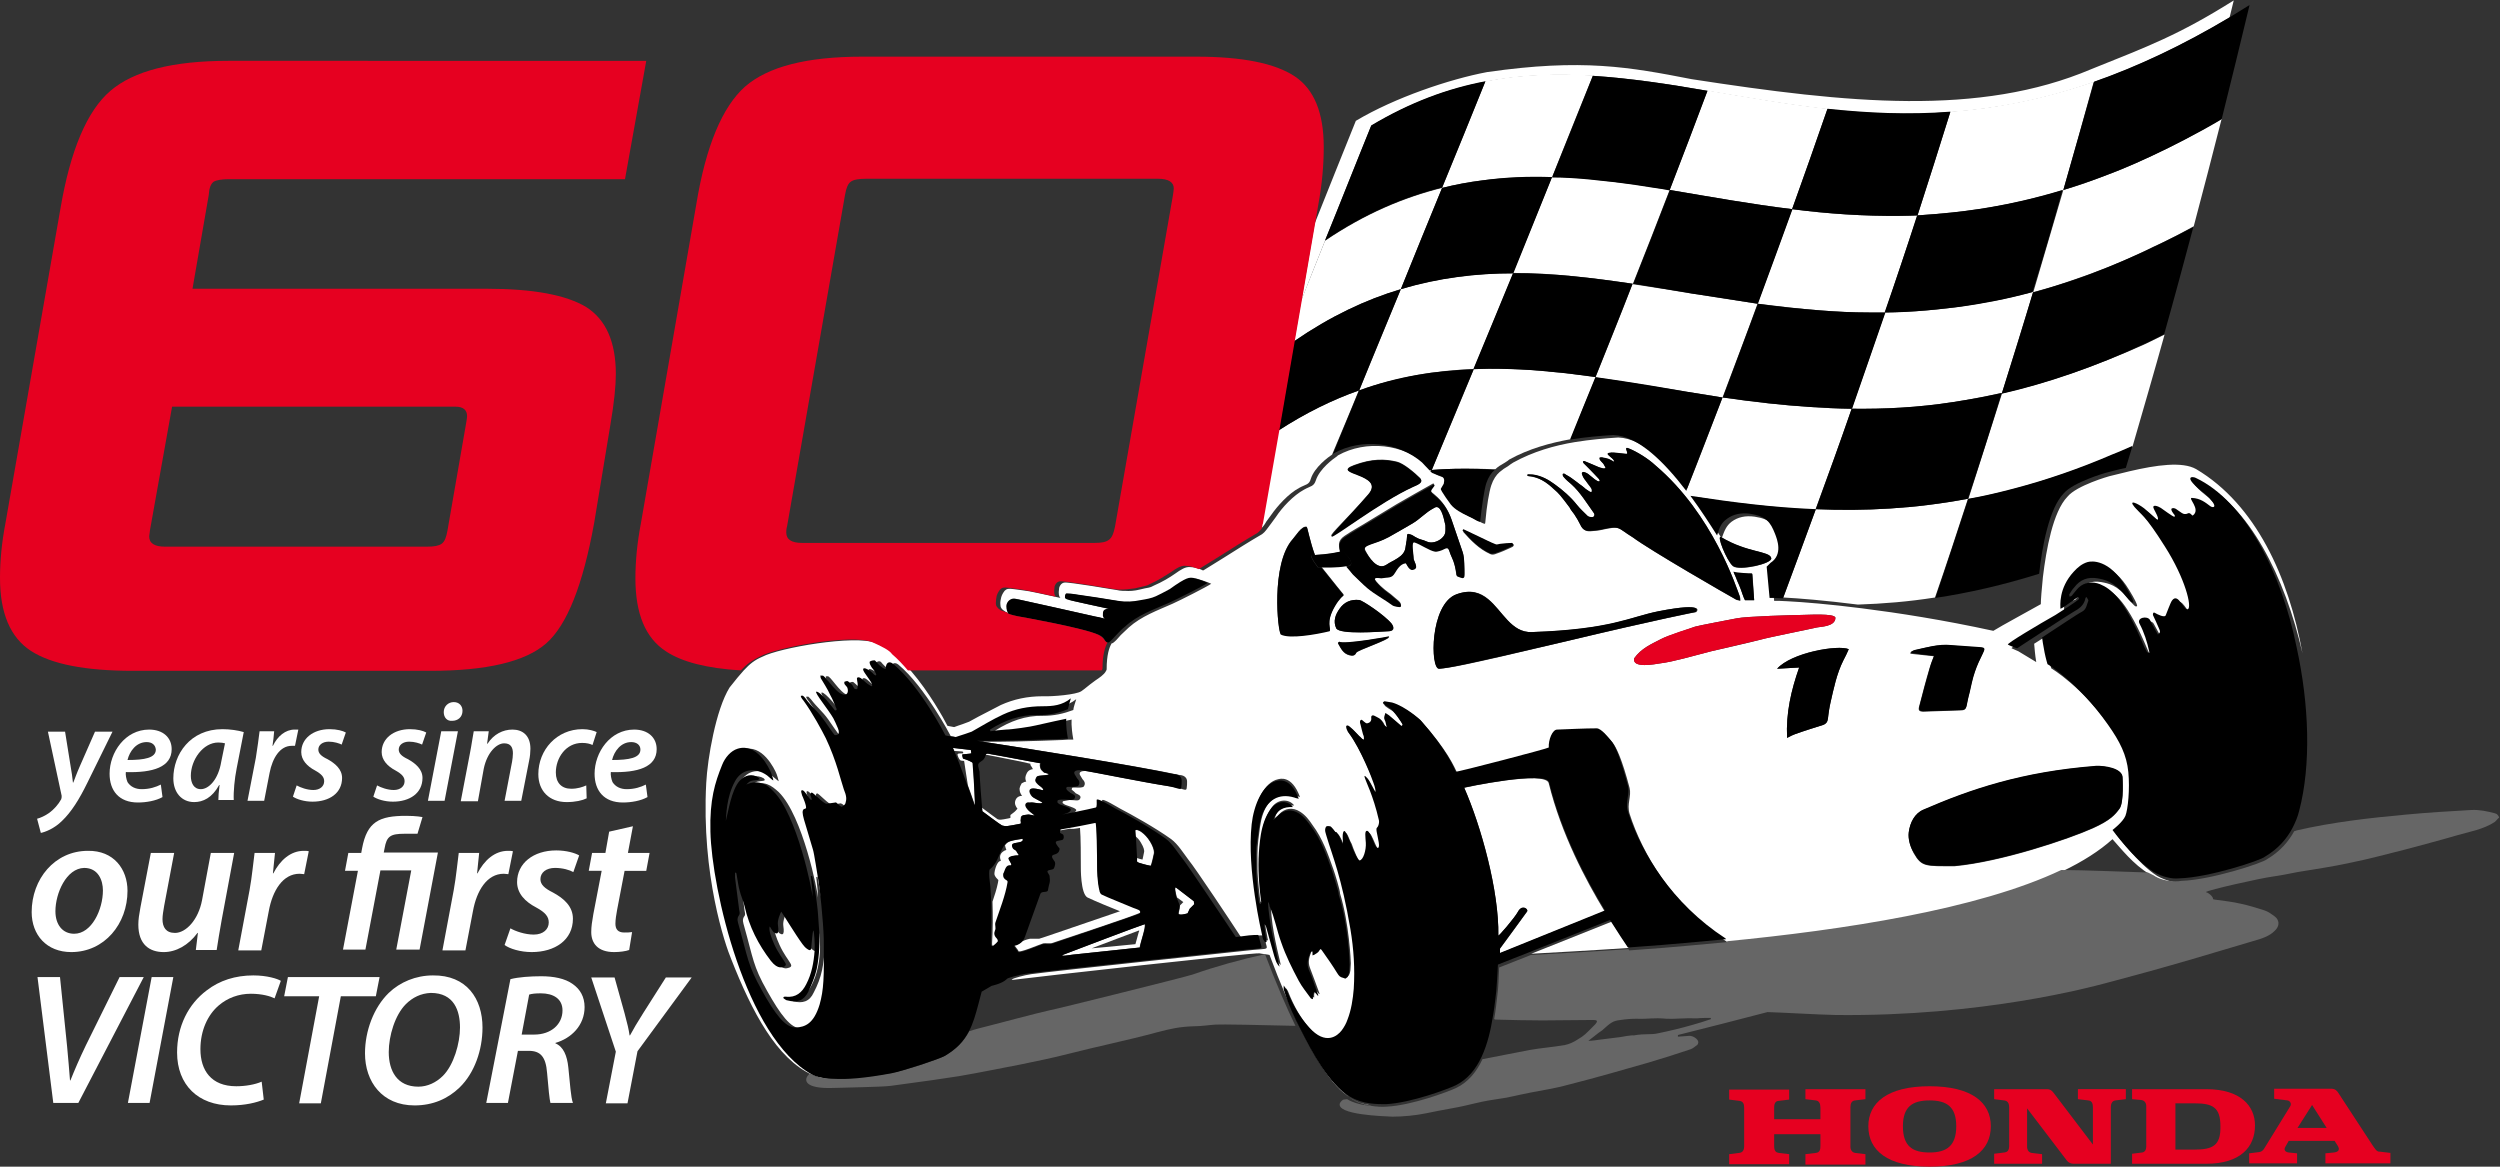 <?xml version="1.0" encoding="utf-8"?>
<!-- Generator: Adobe Illustrator 27.9.6, SVG Export Plug-In . SVG Version: 9.03 Build 54986)  -->
<svg version="1.1" id="レイヤー_1" xmlns="http://www.w3.org/2000/svg" xmlns:xlink="http://www.w3.org/1999/xlink" x="0px"
	 y="0px" viewBox="0 0 600 280" style="enable-background:new 0 0 600 280;" xml:space="preserve">
<rect x="0" y="0" width="600" height="280" fill="#333333" stroke="none"/>
<style type="text/css">
	.st0{fill:#FFFFFF;}
	.st1{fill:#666666;}
	.st2{fill:#E60020;}
	.st3{fill:none;}
</style>
<g>
	<path class="st0" d="M318,57.8c3.7-9.3,7.4-18.5,11.1-27.6c9.4-5.6,18.4-8.9,27.4-10.6c8.7-1.7,17.2-1.9,25.8-1.4
		c9.2,0.6,18.3,2,27.5,3.6c9.4,1.6,19,3.3,28.8,4.4c9.5,1,19.3,1.5,29.5,0.7c11-0.8,22.4-3,34.4-7.2c10.3-3.6,21.2-8.7,32.6-15.5
		c0.3-1.4,0.7-2.7,1-4.1c-13.2,8.3-20.5,11-34.2,16.5C475,28,443.6,24.8,406,19c-14.9-2.9-26.2-5-49.1-1.7
		c-9,1.7-22.1,6.1-31.5,11.7c-3.3,8.2-6.6,16.4-9.9,24.7l-3.2,18.5C314.2,67.3,316.1,62.5,318,57.8z"/>
	<path class="st0" d="M355.7,43.3c5.6-0.7,11.2-0.9,16.8-0.8c3.3-8.2,6.5-16.3,9.8-24.4c-8.5-0.5-17.1-0.3-25.8,1.4
		c-3.4,8.5-6.9,17-10.4,25.6C349.3,44.3,352.5,43.7,355.7,43.3z"/>
	<path class="st0" d="M430.1,50.2c2.9-8,5.7-16.1,8.5-24.1c-9.8-1.1-19.4-2.8-28.8-4.4c-3,8-6,15.9-9.1,23.9
		C410.3,47.2,420.1,49,430.1,50.2z"/>
	<path class="st0" d="M468.6,51c8.6-0.9,17.4-2.6,26.6-5.4c2.5-8.7,4.9-17.3,7.3-26c-12.1,4.2-23.5,6.4-34.4,7.2
		c-2.6,8.3-5.2,16.6-7.9,24.9C462.9,51.5,465.7,51.3,468.6,51z"/>
	<path class="st0" d="M346.1,45.1c-9.2,2.3-18.5,6.2-28.1,12.7c-1.9,4.7-3.8,9.5-5.7,14.3l-1.7,9.8c8.7-6,17.2-10,25.6-12.5
		C339.5,61.2,342.8,53.1,346.1,45.1z"/>
	<path class="st0" d="M391.9,68.1c3-7.5,5.9-15,8.8-22.5c-1.4-0.2-2.9-0.5-4.3-0.7c-4.3-0.7-8.6-1.2-12.9-1.7
		c-0.6-0.1-1.2-0.1-1.8-0.2c-3.1-0.3-6.1-0.5-9.2-0.6c-3.1,7.7-6.2,15.3-9.4,23.1C372.7,65.5,382.3,66.7,391.9,68.1z"/>
	<path class="st0" d="M436.9,74.5c3.8,0.3,7.7,0.5,11.6,0.5c1.3,0,2.6,0,3.9,0c2.6-7.8,5.2-15.5,7.8-23.3c-1.3,0.1-2.7,0.1-4,0.1
		c-8.9,0.1-17.6-0.5-26.1-1.6c-2.7,7.6-5.5,15.1-8.3,22.7C426.8,73.5,431.8,74.1,436.9,74.5z"/>
	<path class="st0" d="M512.5,39.2c-2.2,1-4.4,1.9-6.6,2.7c-3.6,1.4-7.2,2.7-10.7,3.7c-2.4,8.2-4.8,16.3-7.2,24.5
		c3-0.8,6.1-1.7,9.2-2.8c5.7-1.9,11.5-4.2,17.4-7c1.4-0.7,2.9-1.4,4.4-2.1c2.5-1.2,5-2.5,7.5-3.9c2.3-8.6,4.5-17.2,6.7-25.8
		c-1.6,0.9-3.1,1.8-4.7,2.7C523,34.3,517.7,36.9,512.5,39.2z"/>
	<path class="st0" d="M336.2,69.4c-3.3,8.1-6.7,16.2-10,24.3c4.7-1.7,9.3-2.8,13.8-3.7c4.6-0.8,9.1-1.3,13.7-1.4
		c3.2-7.7,6.3-15.4,9.5-23C354.2,65.6,345.3,66.6,336.2,69.4z"/>
	<path class="st0" d="M408.3,70.8c-0.7-0.1-1.3-0.2-2-0.3c-4.9-0.8-9.7-1.6-14.5-2.3c-2.9,7.5-5.9,14.9-8.9,22.4
		c4.3,0.6,8.7,1.3,13.1,2c5.7,0.9,11.5,1.9,17.4,2.8c2.8-7.5,5.7-15,8.4-22.5C417.3,72.2,412.8,71.5,408.3,70.8z"/>
	<path class="st0" d="M467.3,74c-1.6,0.2-3.2,0.3-4.9,0.5c-3.4,0.3-6.7,0.4-10,0.5c-2.6,7.7-5.3,15.4-8,23.1
		c7.9,0.1,16-0.3,24.4-1.6c3.8-0.6,7.7-1.3,11.7-2.2c2.5-8.1,5-16.2,7.5-24.3c-5.8,1.6-11.6,2.7-17.1,3.5
		C469.6,73.7,468.5,73.9,467.3,74z"/>
	<path class="st0" d="M326.1,93.7c-6.3,2.3-12.8,5.4-19.3,9.6l-3.9,22.2c0,0.1-0.2,1.1-0.2,1.3c0.4-0.3,1-1.2,1.2-1.6
		c0.4-0.5,0.7-1,1.1-1.5c1.6-2.3,4.2-5.2,6.8-6.6c1.6-0.9,2.4-0.7,2.8-2.2c0.9-2.8,4.2-5.2,5.1-5.8
		C321.9,103.8,324.1,98.7,326.1,93.7z"/>
	<path class="st0" d="M383,90.5c-3.7-0.5-7.3-1-11-1.3c-0.3,0-0.6,0-0.9-0.1c-1.3-0.1-2.6-0.2-3.8-0.3c-3.3-0.2-6.6-0.4-9.9-0.3
		c-1.2,0-2.4,0-3.7,0.1c-3.3,8.1-6.7,16.1-10.1,24.2c2.5-0.2,5-0.3,7.5-0.3c2.5,0,5,0,7.5,0.1c0.1,0,0.2,0,0.3,0
		c0.6-0.6,1.3-1,2-1.4c0.4-0.3,0.9-0.5,1.3-0.9c4.7-2.6,9.8-4,14.8-4.9C378.9,100.5,380.9,95.5,383,90.5z"/>
	<path class="st0" d="M444.4,98.1c-6.8-0.1-13.5-0.6-20-1.3c-3.7-0.4-7.4-0.9-11-1.4c-2.9,7.5-5.7,15-8.7,22.4
		c0.3,0.4,0.6,0.8,0.9,1.3c9.8,1.5,19.8,2.8,30.1,3.2C438.7,114.2,441.6,106.2,444.4,98.1z"/>
	<path class="st0" d="M480.5,94.4c-2.7,8.5-5.4,16.9-8.1,25.4c3.7-0.7,7.4-1.5,11.1-2.5c7.6-2,15.5-4.7,23.6-8.1
		c1.5-0.7,3.1-1.3,4.7-2c2.6-9,5.2-17.9,7.7-26.9c-1.6,0.8-3.1,1.5-4.7,2.3C502.8,88,491.4,91.9,480.5,94.4z"/>
	<path class="st0" d="M472.3,119.7c-12.7,2.4-24.9,3-36.5,2.5c-2.6,7.1-5.2,14.2-7.8,21.2c3.8,0.2,10,0.7,17.9,1.7
		c6-0.2,12.2-0.7,18.5-1.7C467.1,135.6,469.7,127.7,472.3,119.7z"/>
	<path class="st0" d="M242.2,206c0.2-0.5,1.7-0.7,2-0.7c0.7,0.1,0.3-0.4,0.2-0.5c-0.2-0.3-0.3-0.7-0.8-0.9c-0.6-0.3-0.6-0.9-0.5-1.2
		c0.2-0.7,2.8-0.2,2.5-1.4c0,0-2.3,0.3-3.1,0.6c-0.6,0.2-1,0.5-1.3,1c0.1,0.4,0.2,0.8,0.3,1l0,0.1c-0.2,0.1-0.4,0.1-0.5,0.2
		l-0.3,0.2c-0.8,0.6-0.8,1.4-0.5,2.2c-0.1,0-0.2,0.1-0.3,0.1c-0.8,0.4-1.4,2.8-1.2,3.3c0.2,0.5,0.5,0.8,0.8,1.1c0,0,0.1,0.1,0.1,0.1
		c0,0,0,0,0,0.1c0,0.2-0.1,0.4-0.1,0.6c-0.3,1.5-0.8,3-1.3,4.5c0.1,3.3,0.1,6.6-0.1,10c0,0.2,0,0.4,0.1,0.5c0,0.1,0.3,0.2,0.3,0.2
		c0.4-0.4,0.9-0.7,1.2-1.1c0.1-0.1-0.1-0.6-0.2-0.8c-0.6-0.6-0.7-1.2-0.4-1.9c0.2-0.6-0.1-1.2,0.1-1.9c1-3,2.4-6.4,2.9-9.6
		c0.1-0.6-0.4-0.4-0.8-1c-0.4-0.5-0.2-1.2-0.2-1.2c0.2-0.1,0.5-2,1.4-1.9C243.4,207.9,242.1,206.6,242.2,206z"/>
	<path class="st0" d="M231.1,180.4c0,0.1,0,0,0.1,0.3c0,0.3-1.4-0.1-1.4,0.4c0,0.2,0.3,1,0.6,1.3c0.3,0.3,1,0.1,1,0.3
		c0.3,1.8,0.6,4.2,0.9,5.8c0.5,1.4,1.1,3,1.7,4.8c0.1,0-0.3-8-0.5-10.2c0-0.2-1.4-0.8-2.2-1c-0.2,0-0.3-0.9-0.3-1
		c0-0.1,2.2-0.2,2.2-0.3L233,180l-4.3-0.5c0,0,0.1,0.2,0.3,0.7C229.5,180.3,230.9,180.3,231.1,180.4z"/>
	<path class="st0" d="M255.2,229.1c-0.5,0.2-0.9,0.5,2.3,0c0,0,7.5-0.8,16-1.7c0.2-1.3,1.5-4.8,1.2-5.6
		C273.3,222.2,258.4,227.9,255.2,229.1z M273.3,223.7c-0.1,0.3-0.5,1.9-0.8,2.9c-4.9,0.5-8.2,0.8-10.5,1c4-1.5,8.9-3.4,11.4-4.3
		C273.4,223.5,273.4,223.6,273.3,223.7z"/>
	<path class="st0" d="M284,216.5l-0.8,0.8l0,0.1c0,0.2-0.1,1-0.3,1.7c-0.2,0.8,2.2,0.1,2.2,0.1l0.5-1.1l1.1-1.1l-0.1-0.7l-4.3-3.3
		c-0.5-0.2-0.1,1.5,0.2,2.4L284,216.5z"/>
	<path class="st0" d="M247.3,183.3l0,0.3l0.2,0.3c0.1,0.2,0.3,0.4,0.4,0.7c0,0,0,0-0.1,0c-1,0.2-1.3,0.7-1.6,1.5
		c-0.2,0.6-0.1,1.1,0.1,1.5c-0.3,0-0.6,0.1-0.9,0.3l-0.2,0.1l-0.1,0.2c-0.2,0.3-0.3,0.6-0.4,1l0,0.1l0,0.1c0,0.7,0.3,1.2,0.6,1.6
		c-0.5,0-1.3,0.2-1.6,1.1c-0.3,0.8,0.1,1.5,0.5,2l-0.2,0.2c-0.3,0.4-0.7,0.7-1.1,1l-0.4,0.3l0,0.7l-0.4,0.1c-2,0.4-2.2,0.4-2.7,0.2
		c-0.4-0.3-2.1-1.5-3.8-2.8c0,0.6,0.1,0.9,0.1,0.9s4.4,3.3,4.7,3.4c1,0.3,1.3,0.2,4.4-0.4c0.3,0,0.1-0.6,0.1-0.8l0.1-0.8
		c0.2-0.6,1.2-0.5,1.6-0.6c0.4-0.1,1.5,0.4,1.6,0.2c0-0.1-1-0.8-1.3-1.1c-0.3-0.3-1-1-0.8-1.6c0.2-0.6,0.9-0.3,1.3-0.4
		c0.4-0.1,2.6,0.5,2.7,0c0-0.1-2.1-1.1-2.4-1.4c-0.3-0.3-0.8-1-0.6-1.6c0.2-0.6,1.6-0.3,2-0.2c0.7,0.1,1.4,0.5,1.2,0
		c-0.1-0.4-0.9-0.8-1.2-1.1c-0.3-0.3-0.8-0.7-0.6-1.3c0.2-0.6,0.4-0.8,0.8-0.8c0.4-0.1,2.2-0.2,2.3-0.3c0.2-0.3-0.9-0.3-1.2-0.6
		c-0.3-0.3-0.7-0.5-0.8-1.2c-0.2-0.7,0.1-0.9,0.1-0.9c-2-0.4-10.2-1.9-12-2.2c-0.8-0.2-1-0.1-1.2,0.1
		C238.7,181.5,246.2,183,247.3,183.3C247.3,183.3,247.3,183.3,247.3,183.3z"/>
	<path class="st0" d="M273.8,202.2c0.8,1.3,0.8,1.9,0.8,2.1l0,0.1c-0.1,0.6-0.3,1.4-0.4,1.9c-0.4-0.1-0.9-0.2-1.4-0.4l0,0.6
		c0,0-0.2,0.3,0.6,0.6c0.8,0.2,2.5,0.7,2.7,0.7c0.2,0,0.8-2.9,0.8-2.9s0.3-0.9-0.9-2.9c-1.2-2-3.1-3.2-3.7-2.7l0.1,1.3
		C272.9,201,273.4,201.5,273.8,202.2z"/>
	<path class="st0" d="M351.4,189.1c4.1,9.1,8.4,24.8,8.2,35.5c0,0.3,3.9-4.3,4.7-5.7c1-1.9,2.6-0.6,2.2-0.1
		c-0.4,0.6-6.5,8.9-6.5,8.9s0,0.4,0,1.1l25.1-10.1c-4.5-7.4-10.4-18.5-13.4-30.7C371.1,184.8,351.4,189,351.4,189.1z"/>
	<path class="st0" d="M367.5,228.9c5-0.3,13.2-0.7,23.4-1.4c-0.6-0.9-2.1-3.2-4.1-6.3L367.5,228.9z"/>
	<path class="st0" d="M258.6,198.8c0.2,0,0.4-0.1,0.6-0.1c0.2,2.2,0.2,7.2,0.2,9.3c0,0.1-0.1,6.5,1.6,7.4l0,0c2.1,1,5.8,2.5,7.8,3.3
		c-3.4,1.2-11.8,4-15.8,5.4c-1.8,0.6-3.2,1.1-3.6,1.2c-0.1,0-0.6,0-0.9,0c-0.3,0-0.6,0-0.8,0l-0.1,0c-0.1,0-0.3,0-0.4,0
		c-0.1,0-0.4,0.1-0.8,0.2c-0.3,0.1-0.6,0.2-1,0.4c0,0-0.1,0-0.2,0.1c-0.4,0.4-1,0.7-1.7,0.8c-0.2,0,0.9,1.2,0.9,1.4
		c0,0.7,5.2-1.6,6-1.8c0.4-0.1,1.7,0.1,2.2-0.1c1.7-0.6,20.9-6.9,21.1-7.3c0.3-0.8-0.6-0.9-1.6-1.3c-1.6-0.6-6.2-2.5-7.6-3.2
		c-0.2-0.1-0.2-0.1-0.3-0.3c-0.2-0.2-0.2-0.3-0.2-0.5c-0.6-2.3-0.6-5.2-0.6-5.8c0.1-2.6-0.1-10.6-0.4-10.6c-2.3,0.5-5.5,1-8.5,1.6
		c0,0,0.1,0.1,0,0.4l2.2-0.4C257.4,199,258,198.9,258.6,198.8z"/>
	<path class="st0" d="M329.2,265.3c-1.7-0.2-3.4-0.7-4.8-1.6c-5.2-3.2-9-10.6-11.8-16c-1.6-3.1-3-6.1-4-9.4c-0.1-0.4,0-0.9-0.1-1.3
		c0.2,0.3,0.6,0.7,0.7,1.1c1.3,3.3,3,6.4,5.4,9c4.1,4.4,6.9,2,7.8,0.7c0.6-0.8,1-1.7,1.4-2.6c0.9-2.4,1.3-4.9,1.5-7.4
		c0.3-4.8,0-9.5-0.8-14.3c-2.1-12.5-4.4-17.8-5.7-22.2c-0.2-0.7-0.6-1.5-0.2-2.3c0.2-0.3,0.8-0.2,1-0.2c0.4,0,1.1,1.5,1.4,1.4
		c0.5-0.2,1.6,3,1.7,2.8c0.1-0.1-0.4-2.4,0.2-3c0.4-0.5,1,1.8,1.5,2.5c0.5,1.5,1.7,4.5,2.3,4.5c0.9-0.2,1.5-2.6,1.5-4.2
		c-0.1-1.6-0.2-2.8,0.2-2.9c0.5-0.1,0.9,0.9,1.6,2.5c0.4,0.9,0.7,1.6,1.1,1.6c0.5-0.1,0-2.2-0.3-3.9c-0.3-1.3,0.2-0.6,0.5-1.8
		c0.1-0.3,0.1-0.7,0-1.1c-1.3-5.7-3.2-9.4-3.3-9.9c0-0.1-0.5-1.2,0.5-0.1c0.4,0.5,1.6,3.1,1.9,3.3c0.2,0.2-0.1-1.2-0.4-2.2
		c-0.3-0.7-3.1-8-5.9-11.9c-0.2-0.3-0.5-0.6-0.5-0.9c-0.1-0.3-0.3-0.9,0.2-0.9c0.5,0,2.2,1.9,2.4,2.1c0.9,0.9,0.2,0.1,1.1,1.1
		c0.1,0.1,0.3,0.2,0.4,0.2c0-0.1,0-0.7,0-0.8c-0.1-0.3-0.6-2.6-0.8-2.9c-0.3-0.8,0.2-1.2,0.4-1c0.4,0.3,0.8,0.8,1.2,0.8
		c0.5-0.1,1.1-0.5,1-1.3c-0.1-0.7,0.5-0.6,0.8-0.5c0.7,0.4,1.6,0.6,1.9,1.5c0.2,0.4,0.5,0.8,1,1.2c-0.1-0.4-0.2-0.8-0.3-1.3
		c-0.1-0.3-0.3-0.6-0.3-0.9c0-0.4,0.2-0.8,0.3-1.2c0.3,0.2,0.6,0.4,0.9,0.6c0.9,0.8,1.9,1.6,2.8,2.4c0.1,0.1,0.2,0.1,0.2,0.1
		c0.1-0.1,0.2-0.2,0.2-0.3c-0.1-0.4-2.2-3.5-3-3.9c-0.5-0.3-1-0.6-1.5-1c-0.1-0.1-0.3-0.3-0.2-0.4c0-0.1,0.3-0.3,0.4-0.3
		c0.6,0.1,1.2,0.1,1.8,0.3c3.3,0.8,6.8,4.1,6.8,4.2c6,6.7,7.8,10.8,8.5,12.4c0.1,0.2,22.3-5.7,22.3-5.8c-0.1-1.9,0.9-4.3,2-4.3
		c2.8-0.1,6.7-0.3,9.5-0.3c1.1,0,2.7,2.1,3.4,2.9c0.9,1.1,2.3,4,4.1,10.9c0.5,2-0.7,3.9,0,6.2c3.1,9.7,10.4,22.1,23.6,30.9
		c27.8-2.7,60.4-7.5,80.3-17.1c4.8-2.3,8.9-4.9,12-7.7c1.9,2.1,5,6.1,8.9,8.4c0.4,0.3,0.9,0.5,1.4,0.7c0,0,2,1.6,5.9,1.4
		c0.3,0,0.6,0,0.8-0.1c-1.1,0-2,0-2.8-0.2c-1.1-0.3-2.5-0.8-3.5-1.4c-4.6-2.9-9.8-10-9.8-10s2.5-1.9,3.1-3.4
		c0.6-1.5,1.1-6.4,0.7-10.5c-0.4-4.1-2-7.3-4.9-11.4c-7-10.1-14.5-14.5-14.5-14.5s-0.3-1.3-0.7-2.8c-0.3-1.5-0.6-3.4-0.6-3.6
		c3.3-2.2,8.4-5.6,9.6-6.2c1.1-0.6,1.1-1.7,1.5-2.6c0.1-0.2-0.2-0.5-0.3-0.7c0-0.1-0.1-0.1-0.2-0.2c-0.1,0.1-0.2,0.2-0.2,0.3
		c-0.2,1.2-0.9,2-1.8,2.6c-0.5,0.4-7.2,4.7-11.4,7.3c0.1,1.1,0.2,2.6,0.5,4.4c-1.3-0.8-2.3-1.4-4.3-2.6l0,0
		c-0.5-0.2-1.1-0.5-1.6-0.7c-0.4-0.2,7.5-4.9,11.4-7.1c1.1-0.7,5.4-3.4,5.7-3.9c0.1-0.1-0.1-0.5-0.2-0.4c-0.4,0.1-3.5,2.6-4.3,2.8
		c0-0.7-0.5-4.9,3.2-8.9c1-1.1,1.9-1.9,3.3-2.3c1-0.3,5.2-0.7,9.1,5.8c2.8,4.6,1.7,3.9,1.7,3.9c-0.1,0.1-0.4,0.1-1.7-1.6
		c-2.9-3.6-5.1-3.9-6.7-4.2c-2.3-0.4-4.2,0.3-5.6,2.2c-0.4,0.6-0.8,1.1-1.2,1.7c-0.1,0.1,0,0.3,0.1,0.5c0.2-0.1,0.4-0.1,0.5-0.2
		c0.6-0.6,1.1-1.4,1.7-2c1.4-1.3,3.3-1.5,5.1-0.8c2.6,1,5.7,3.3,10.6,15c0.2,0.5,0.5,0.9,0.7,1.3c0.1,0,0.7,0.6,0.5-0.2
		c-0.5-2.2-1.3-4.5-2.3-6.6c-0.8-1.6,1.9-2,2.5-0.9c0.4,0.8,1.8,3.2,1.9,3.5c0.2-0.2,0.5-0.5,0.5-0.7c0-0.3-0.1-0.6-0.3-0.9
		c-0.5-1.1-1-2.1-1.4-3.1c-0.1-0.1,0-0.3,0.1-0.5c0,0,0.3,0,0.4,0c0.4,0.3,2.3,1.3,2.6,0.5c0.1-0.5,1.1-3,1.5-3.5
		c1.5-2.1,2.8,2.5,3.8,2.1c1-0.5-0.7-7.3-5.5-15c-5-7.9-6-8-7.3-9.5c-1.6-1.9,0.6-1.1,2.3,0.3c2.4,1.9,2.9,2.7,3.2,2.7
		c0.6-0.1-0.5-2-0.8-2.4c-0.8-1.4,1.1-0.8,1.6-0.4c0.3,0.2,3,2.2,3.2,2.1c0.1,0,0.2-0.1,0.1-0.4c-0.1-0.1-1.2-1.4-0.6-1.6
		c0.6-0.2,1.1,0.3,1.3,0.4c0.5,0.3,0.9,0.7,1.4,0.9c0.3,0.1,0.8,0.1,1.1-0.1c0.6-0.3,1,0.7,1.2,0.5c1.9-1.5-1.4-4.3-0.2-4.2
		c1.9,0.1,3.2,1.1,4.4,2c0.6,0.5,2.2,0.4-1.2-2.9c-5.9-4.5-3.1-4.3-2.3-3.9c11.7,5.6,20.5,22.7,24.7,41.2
		c-3.3-18.3-11.2-35.7-25.5-44.2c-3.3-1.9-9.6-1-16,0.5c-1.7,0.4-3.3,0.8-4.9,1.2c0,0-7.8,2.2-10,4.9c-3.5,3.6-5.1,12.7-5.9,19.3
		c-0.3,3-0.5,5.4-0.5,6.5c-2.8,1.6-9.5,5.2-11.4,6.4c-11.9-2.6-22.8-4.3-31.5-5.4c-7.9-1-14.1-1.5-17.9-1.7
		c-1.4-0.1-2.5-0.1-3.2-0.1l-0.7-7.5c0.1-0.1,0.3-0.4,0.9-0.9c3-2,1.6-5.7,1.1-7c-1.1-2.8-2.1-4.2-6-4.8c-2.2-0.3-4,0.1-5.5,1.2
		c-1.3,1-1.7,2.1-2.4,4c-1.7-2.7-3.9-6.1-6.4-9.5c-0.3-0.4-0.6-0.8-0.9-1.3c-5.2-6.8-11.5-13.2-17.5-13.4c-3.2,0.2-6.7,0.5-10.4,1.1
		c-4.9,0.8-10.1,2.3-14.8,4.9c-0.5,0.3-0.9,0.6-1.3,0.9c-0.7,0.4-1.3,0.8-2,1.4c-0.8,0.7-1.5,1.7-2,3.2c-0.5,1.5-1.1,5-1.4,8.6
		c-0.1,0.6,0.1,0.8-0.8,0.4c-0.7-0.4-1.4-0.7-2.1-1.1c-1.7-0.8-3.2-1.5-4.2-2.8c0,0-2.6-3.4-2.4-3.8l0.7-1.2
		c0.5-2.1-0.9-1.7-2.8-2.6c-0.1-0.1-0.3-0.2-0.4-0.3c-0.1-0.1-0.2-0.2-0.4-0.3c-0.7-0.7-1.6-1.7-1.8-1.9c-5.4-4.9-14.4-6-21.2-2.2
		c0,0-0.1,0.1-0.2,0.2c-0.9,0.6-4.2,3-5.1,5.8c-0.5,1.5-1.2,1.3-2.8,2.2c-2.6,1.4-5.3,4.3-6.8,6.6c-0.4,0.5-0.7,1-1.1,1.5
		c0,0,0,0,0,0c-0.2,0.3-0.9,1.2-1.2,1.6c-0.3,0.4-0.6,0.7-1,1c-3.1,1.8-6.1,3.7-9.1,5.6c-1.7,1-3.3,2.1-5,3.1
		c-0.2,0-0.4-0.1-0.5-0.2c-0.8-0.3-1.7-0.6-2.7-0.6c-1.1-0.1-2.2,0.6-3.6,1.6c-1.3,0.9-2.9,1.9-5.2,2.9c-0.1,0-0.1,0.1-0.2,0.1
		l-0.2,0.1c-0.4,0.2-1,0.3-1.6,0.4l-1.3,0.3c-1.2,0.3-2.4,0.4-3.6,0.3l-0.5,0c-0.5,0-0.9-0.1-1.4-0.2c-0.6-0.1-1.2-0.2-1.9-0.3
		c-2.8-0.5-5.6-0.9-8.4-1.3c-0.7-0.1-1.9-0.2-1.9-0.2c-1.3-0.1-1.6,1.3-1.6,1.3l-0.1,1c0,0.9,0.2,1.2,0.4,1.4
		c-0.8-0.2-1.9-0.4-3.2-0.7c-1.3-0.3-2.8-0.6-4.3-0.9c-1.2-0.2-2.2-0.3-3.6-0.5c-1.4-0.2-1.8-0.1-2.3,0.4c-0.1,0.1-0.6,0.8-0.8,1.5
		c-0.1,0.4-0.3,1.3-0.2,1.8c0,0.6,0.2,1.1,1.2,1.7c0.3,0.2,0.9,0.4,1.5,0.5c-0.3-0.5-0.5-1.5-0.3-2.1c0.4-1,1.3-1.5,2.1-1.3
		c2.3,0.5,15.4,3.4,19.3,4.3c0.7,0.2,1.4,0.4,2.2,0.5c-0.3-0.1-0.6-0.5-0.5-1.2c0-0.4,0-1.2,1.4-1.2c-2-0.4-9.1-2-9.1-2
		s-1-0.2-1.2-0.4c-0.2-0.2-0.2-0.5-0.2-0.7c0-0.4,0.2-0.6,0.4-0.6c0.6-0.1,1.3,0.1,1.9,0.2c3.5,0.5,6.9,1,10.4,1.6
		c1.9,0.3,3.8,0.2,5.6-0.2c1.2-0.2,2.4-0.4,3.5-0.9c1.1-0.5,1.7-0.8,3.3-1.7c4.2-3,4.7-2.8,5.7-2.7c0.4,0.1,2.6,0.8,3.4,1.2
		c-1,0.7-7.5,4-9.3,4.8c-3.6,1.6-7.5,3-10.5,5.7c-0.6,0.6-1.3,1.2-1.9,1.8c-0.5,0.5-0.9,1.1-1.5,1.6c-0.3,0.3-0.5,0.4-0.7,0.4
		c-0.6,1-1.2,2.8-1.2,6.2c0,0.2-0.1,0.3-0.2,0.5c-0.4,0.8-1.6,1.6-2.5,2.2c-2.2,1.6-2.1,1.7-3.4,2.6c-1.2,0.8-6.8,1.3-9.3,1.2
		c-3.6,0-6.9,0.7-10,2.1c-1.8,0.9-3.6,1.9-5.4,2.8c-0.7,0.4-1.5,0.8-2.2,1.2c-0.2,0.1-0.8,0.3-1.6,0.6c-0.7,0.2-1.4,0.5-2,0.7
		l-1.6-0.3c-0.9-1.8-4.4-8.1-8.7-13.1c-1.2-1.4-2.5-2.8-3.8-3.9c-0.7-0.9-2.4-1.8-4.8-2.9c-5-2-23.2,1.2-27.1,3.3
		c-1.9,0.8-3,1.7-4.5,3.3c-0.9,1-2,2.3-3.4,4.1c-3.3,5.3-5.3,17.1-5.6,22.9c-1.2,22.2,4.6,39,6,42.3c5,12.7,10.9,23.9,19.5,27.8
		c0.7,0.3,1.5,0.6,2.2,0.8c0,0,0.6,0.4,4.1,0.3c-3.3-0.1-4.5-0.7-5.1-1c-16-8.8-24.2-44.7-24.4-58.3c-0.2-7.7,1.1-11.9,2.8-16
		c0.7-1.8,2.2-3.4,3.7-3.9c4.6-1.5,7.6,4.6,8.1,5.9c0.4,1.1,0.4,1.5,0.5,1.7c-0.1,0-1.2-1-1.5-1.2c-2.8-2-6.1-1.6-7.7,1.4
		c-2.1,3.8-2.1,8.4-2.2,9.5c0.6-2.2,1.3-7.4,3.3-9.6c1.2-1.4,3-1.7,4.5-0.8c0.1,0.1,0.2,0.3,0.3,0.4c-0.2,0.1-0.3,0.2-0.5,0.2
		c-1.7,0.2-1.7,0.2-2.7,1.1c1.4-0.6,2.5-0.7,3.7-0.3c1.1,0.4,1.9,1.1,2.8,1.9c5.8,5.7,9.4,24.1,9.4,25.3c0-2-0.2-2.7-0.4-4.9
		c0.1,0,0.2,0,0.3-0.1c0.3,1.7,0.7,3.8,1.1,6.2c0.4,3,0.3,3.3,0.5,5.6c0.3,3.5,0.2,7.2-0.5,10.6c-0.4,1.9-1.1,3.7-2,5.4
		c-1,2.2-2.7,2.7-5,2.1c-0.3-0.1-0.6-0.3-0.8-0.4c-0.1-0.1-0.2-0.2-0.2-0.3c0-0.1,0.2-0.1,0.3-0.2c0.1,0,0.2,0,0.3,0
		c2.5,0.4,3.9-1,4.9-3c1.3-2.5,1.8-5.2,2-8c0.1-1.4-0.2-4.6-0.3-4.9c-0.2,0.3-0.4,3.2-0.5,4.1c-0.1,0.7-0.4,0.8-0.9,0.4
		c-0.4-0.3-0.8-0.7-1.2-1.2c-1.6-2.3-4.9-7.6-5.1-7.8c-0.2,0.2-1,2.1-0.8,3.2c0.4,2.7-0.5,2-0.9,1.8c-0.4-0.2-1-1.7-1.1-1.4
		c-0.3,0.9,0.3,2.4,1.1,4.2c1,2.2,2.1,3.5,2.6,4.4c0.2,0.4,0.4,0.7-0.2,1c-0.3,0-1.5,1-3.2-1.4c-3-3.9-5.3-8.2-6.3-13.1
		c-0.3-1.3-0.9-2.5-1.2-3.8c-0.3-1-0.4-2.1-0.6-3.1c-0.1-0.4-0.1-1.4-0.5-1.1c0,0.4-0.1,0.7,0,1.1c0.3,2.6,0.7,5.2,1,7.8
		c0.1,0.4,0.2,1,0,1.2c-0.7,0.9-0.3,1.7-0.1,2.5c2.2,7.8,2.1,9.5,5.5,15.5c3.2,5.7,5.7,9.1,8.2,9c2.2-0.1,4.3-0.9,5.7-5.5
		c1.1-3.7,1.2-6.4,1-15.7c-0.1-4.2-1-12.5-1.2-13.5c-0.4-2.3-1.2-7.1-1.4-8c-2-7-3-9.1-2.2-9.7c0.1-0.1,0.4-0.1,0.5-0.2
		c0.4-0.4-0.8-2.9-0.9-3.1c-0.1-0.4-0.4-1.2-0.1-1.2c0.3-0.1,0.7,0.4,0.9,0.6c0.4,0.5,0.7,1,1.1,1.5c0.1,0.1,0.2,0.1,0.3,0.2
		c0-0.1,0.1-0.2,0.1-0.2c0-0.1-0.1-0.3-0.1-0.4c-0.1-0.4-0.4-1,0.1-1.2c0.4,0,2.9,2.8,3.6,2.7c0.7-0.1,1.4-0.2,2.1-0.3
		c0.1,0,0.3,0.2,0.4,0.2c0.3,0.3,0.7,0.6,1,0.8c0.3,0.1,0.9-0.5,1-0.8c0.2-1,0.2-1.6-0.4-3.4c-0.6-2-1.7-6.7-4.3-12.2
		c-0.8-1.8-3.2-6.1-5.4-9.1c-0.2-0.2-0.3-0.4-0.5-0.7c-0.1-0.1-0.1-0.2-0.1-0.4c0.2,0,0.4,0,0.5,0c0.2,0.2,0.4,0.4,0.6,0.6
		c1.6,2.1,2.7,2.8,4.2,4.9c0.4,0.6,2.6,3.8,2.8,3.9c0.3,0.1,1.5,0.1,0.8-1.6c-0.3-0.6-0.9-2-1.1-2.4c-1.2-2.1-4.7-6.1-4.1-6.4
		c0.9-0.1,4,3.9,4.4,4.4c0.1,0.1,0.3,0.2,0.3,0.1c0.1-0.1,0.2-0.2,0.2-0.3c-0.2-0.5-0.6-1.4-0.9-2.1c-0.2-0.3-0.5-0.8-0.6-1.2
		c-0.7-1.6-1.8-3.2-2.3-4.1c-0.1-0.2-0.1-0.5-0.1-0.7c0.2,0.1,0.5-0.1,0.7,0.1c1,0.7,3.4,4.9,5.3,4.5c0.9-0.2,0.6-1.8,0.2-2
		c-0.2-0.3-0.3-0.2-0.4-0.5c-0.1-0.2-0.1-0.6,0-0.6c0.2-0.1,0.6-0.2,0.8-0.1c0.4,0.3,0.7,0.6,1.1,1c0.2,0.2,0.3,0.6,0.5,0.8
		c0.1,0.1,0.4,0.1,0.6,0.1c0-0.2,0.1-0.3,0.1-0.5c0-0.1-0.1-0.2,0-0.3c0.2-0.6-0.4-1.8,0-2c0.6-0.3,1.5,0.8,2,1.2
		c0.2,0.1,0.8,0.5,1,0.7c0.4,0.3,0.7,0.3,0.4-0.5c-0.2-0.4-1.2-1.8-1.6-2.4c-0.2-0.3-0.7-1-0.3-1.2c0.4-0.1,0.7,0.2,1,0.3
		c0.4,0.2,0.8,0.4,1.1,0.8c0.5,0.5,0.7,0.6,0.8,0.6c0.3-0.2-0.2-0.8-0.3-1c-0.2-0.4-0.6-0.7-0.8-1.1c-0.2-0.3-0.4-0.7-0.4-1.1
		c0-0.1,0.6-0.3,0.9-0.4c0.4,0,0.5,0.1,0.9,0.6c0.5,0.6,2.1,2,2.1,1.2c-0.1-1.1,0.7-1.8,1.7-1c6.5,5.4,12.6,17.2,12.6,17.2
		s0.9,0.1,2.4,0.4c1.3-0.5,3.7-1.3,3.9-1.3c2.5-1.4,5-2.8,7.5-4.1c3-1.4,6.2-2.1,9.5-2c2.5,0,4.7-0.2,6.8-1.9
		c-0.2,0.7-0.7,2.1-0.7,2.6c-2.4,0.9-4.6,1.4-7.3,1.4c-4.2-0.1-7.9,1.3-11.4,3.5c0,0.1,0.1,0.3,0.1,0.4c1.2-0.1,2.4-0.3,3.7-0.4
		c1.3-0.1,6.1-0.8,7.2-1c2.5-0.6,7.3-1.6,7.3-1.6s-0.2,1.5,0.4,4.8c-1,0-1.6,0-2.6,0.1c-7.7,0.3-14.9,0.5-19.2,0.4
		c12.5,1.9,37,5.8,47.3,8c0,0,1.8,0,1.8,1.6c0,0.5,0,1-0.1,1.6c-0.1,0.8-0.9,0-3.6-0.4c-5.3-0.8-18.2-3.4-20.1-3.7
		c-1.3-0.2-2.3,0.1-1.9,0.9l0.6,1c0.3,0.3,0.7,0.8,0.5,1.4s-0.5,0.5-0.9,0.6c-0.4,0.1-2-0.1-2.1,0.1c0,0.1-0.1,0.2-0.1,0.4
		c0.2,0.2,0.4,0.3,0.6,0.5c0.1,0.1,0.3,0.3,0.4,0.4c0.4,0.2,1.3,0.5,1.1,1.1c-0.2,0.6-0.6,0.6-1,0.6c-0.2,0-0.9-0.1-1.6-0.1
		c-0.5,0.1-1.1,0.2-1.6,0.3c-0.2,0.6,0,0.4,0.3,0.7c0.3,0.3,3.1,0.9,2.9,1.5c-0.2,0.6-1.7,1-2.1,1.1c-0.4,0.1,6.6-1.3,8.1-1.7
		c0.4-0.1,0.3-1.3,0.2-1.8c0-0.7,3.8,1.7,4.4,2c2.5,1.3,8.3,4.5,12.2,7.3c1.6,1.2,2.9,3.3,4.1,4.9c1.8,2.2,10.5,15.3,12.7,18.7
		c0.9-0.1,1.4-0.2,1.5-0.2c2.6-0.4,3.9-0.3,3.9-0.3s0.4,1.5,0.7,2.6c0.2,0.8-0.4,0.6-3.4,0.9c-1.8,0.2-48.2,5.1-53.1,5.8
		c-1.5,0.2-4.4,1-4.5,1.2c-0.1,0.1-0.1,0.1-0.2,0.2c4.5-0.6,58.9-6.7,59.5-6.4c0.3,0.1,2.3,0.3,2.4,0.4c0,0,0,0,0,0
		c2.6,7,5.1,12.7,7.3,17.2c5.7,11.6,9.9,15.8,12.7,17.5c1.7,1,2.9,1.1,3.5,1.3C327.4,265.1,328.3,265.2,329.2,265.3z M459.4,156.1
		c2.9-0.7,5.7-1.5,8.7-1.2c2.3,0.2,4.7,0.4,7,0.5c1.3,0.1,1.3,0.4,0.7,1.5c-0.7,1.4-1.4,2.9-1.9,4.4c-0.6,1.7-0.9,3.4-1.3,5.1
		c-0.2,1-0.5,2-0.7,3.1c-0.1,0.8-0.6,1-1.3,1c-3,0.1-6,0.2-9,0.3c-1,0-1.3-0.3-1-1.3c0.8-3.1,1.6-6.2,2.5-9.2c0.3-1,0.7-1.9,1-2.8
		c-1.9-0.2-3.7-0.4-5.6-0.6c0-0.1,0-0.2,0-0.3C458.9,156.3,459.1,156.1,459.4,156.1z M458.1,199.8c0.3-2.3,1.4-4.5,3.5-5.4
		c11.3-4.9,23.6-9.1,41.4-10.5c2.3-0.1,6.1,0.6,6.4,2.6c0,0,0.4,6.1-0.7,7.6c-1.1,1.5-2.2,2.8-6.4,4.7c-6,2.7-22.2,8.1-33.2,9.1
		c-7,0-7.9,0.2-9.8-3.1C458.5,203.3,457.9,201.4,458.1,199.8z M325.5,156.7c-0.3,0.7-0.9,0.8-1.6,0.6c-1.6-0.4-2.1-1.7-2.8-2.9
		c0,0,0.3-0.4,0.3-0.3c1.2,0.7,11.8-1.3,12-1.2C333.4,153.6,325.7,156.1,325.5,156.7z M333.2,151.5c-2,0.1-11.7,0.8-12.5-0.7
		c-0.8-1.7-0.2-3.3,0.8-4.7c1.1-1.6,2.7-2.3,4.7-2.1c0.6,0,6.1,3.6,7.8,5.7C334.8,150.8,334.5,151.5,333.2,151.5z M375.1,154.1
		c-24.3,5.8-27.3,6.2-29.6,6.4c-2.3,0.2-2.4-15.7,4.2-17.9c3.3-1.2,5.6-0.4,7.5,1.2c3.4,2.8,5.5,8.1,10.5,7.9
		c19.2-0.6,23.4-3.6,30.4-5c11.8-2.3,9,0.2,9,0.2S399.4,148.3,375.1,154.1z M443.7,155.8c-0.4,0.9-0.8,1.8-1.3,2.7
		c-1.6,3.2-2.3,6.7-3.1,10.2c-0.3,1.3-0.5,2.5-0.6,3.8c-0.1,0.8-0.5,1.2-1.2,1.5c-2.2,0.7-4.5,1.4-6.7,2.2c-0.6,0.2-1.2,0.6-1.9,0.9
		c-0.3-6,1-11.5,2.9-16.9c-1.9,0.1-3.6,0.2-5.3,0.3C429.9,156.6,441.1,154.7,443.7,155.8z M431.8,147.6c1.9,0,8.7-0.5,8.7,0.7
		c0,2.1-3.7,2.1-4.5,2.3c-0.7,0.2-11.7,2.4-13.4,2.9c-1.7,0.5-11.9,2.8-11.9,2.8c-4.7,1.2-9,2.5-12.2,2.9c-1.3,0.2-6.8,1.3-6.3-1.2
		c1.7-2.4,4.1-3.4,6.4-4.6c1.7-0.9,7.3-2.6,8.2-3c0.5-0.2,9-1.8,10-2C419.2,147.9,431,147.6,431.8,147.6z M421,144.1l-2.2,0
		c-0.3-0.6-0.9-2.5-1.2-3.1c-0.2-0.5-0.4-1-0.6-1.4c-0.3-0.8-0.6-1.5-0.9-2.2c1.1,0.3,3.6,0.4,4.5,0.4L421,144.1z M413.1,129
		c6.2,3.7,11.6,3.2,12,5c0.3,1.3-7.7,3.1-9.2,1.9C414.4,134.6,411.8,128.1,413.1,129z M366.7,113.9c0.5,0,1,0,1.5,0.1
		c1.9,0.3,3.5,1.2,5,2.3c2,1.4,3.8,3,5.3,4.9c0.8,1,1.7,1.8,2.6,2.7c0.3,0.2,0.8,0.3,1.1,0.3c0.5-0.1,0.7-0.6,0.4-1
		c-1.8-2.4-3.3-5-5.5-7c-0.6-0.5-1.2-1-1.7-1.6c-0.2-0.2-0.4-0.6-0.2-0.8c0.3-0.2,0.4,0,0.7,0.2c1.1,0.6,1.5,1,2.4,1.6
		c0.4,0.3,1.2,0.9,1.6,1.2c0.3,0.2,0.5,0.4,0.7,0.6c0.3,0.2,0.6,0.4,0.9,0.6c0.9,0.6,0.6-0.6,0.5-0.7c-0.5-0.6-1-1.2-1.4-1.9
		c-0.3-0.4-0.7-1-0.8-1.4c-0.1-0.2,0-0.5,0.1-0.6c0.2-0.1,0.7,0,1.3,0.4c0.5,0.4,1.1,0.9,1.6,1.3c0.3,0.2,0.8,0.6,1.1,0.5
		c0.3-0.1-0.1-0.6-0.2-0.7c-0.7-0.8-1.5-1.6-2.3-2.4c-0.4-0.4-0.6-0.6-1-1c-0.1-0.1-0.4-0.3-0.4-0.6c0-0.2,0.4-0.1,0.5-0.1
		c1.1,0.4,2.2,0.9,3.3,1.4c0.2,0.1,1,0.3,1.1,0.3c0.4,0,0.5,0,0.5-0.2c-0.2-0.3-0.3-0.6-0.5-0.9c-0.3-0.3-0.6-0.6-0.8-0.9
		c-0.1-0.1-0.2-0.4-0.1-0.6c0-0.1,0.5-0.2,0.8,0c1.1,0.3,1.3,0.3,2.3,0.8c0,0,0.4,0.3,0.4,0.1c0-0.1-0.2-0.4-0.2-0.4
		c-0.1-0.1-0.2-0.2-0.3-0.3c-0.3-0.3-0.6-0.6-0.9-0.8c-0.7-0.5,0.6-0.7,1.4-0.6c1,0.1,1.9,0.2,2.9,0.3c0.8,0.1-0.9-1.9,0.6-1.3
		c2,0.8,4.7,2.5,6.3,4c13.9,11.7,19.5,29.6,20.3,31.5c0.1,0.3,0.1,0.7,0.1,1c-0.3-0.1-0.6-0.1-0.9-0.2c-2-1.1-20.6-11.8-24.9-15
		c-3.8-2.3-2.7-2.9-7.6-1.8c-0.8,0.2-1.6,0.2-2.5,0.3c-1.1,0.1-1.9-0.3-2.4-1.4c-0.6-1.2-0.8-1.5-1.5-2.6c-0.1-0.2-1.1-1.4-1.1-1.6
		c-2.2-3.1-2.5-3.3-3.6-4.4c-1.8-1.7-3.8-3-6.4-3.2C366.7,114.2,366.7,114,366.7,113.9z M351.3,127.2c1.3,0.6,2.5,1.2,3.8,1.8
		c1.3,0.6,2.6,1.3,3.9,1.8c0.3,0.1,0.8-0.1,1.3-0.1c0.9-0.1,1.8-0.2,2.7-0.2c0.1,0,0.3,0.2,0.3,0.4c0,0-0.1,0.2-0.2,0.3
		c-0.2,0.1-0.4,0.2-0.6,0.3c-1.1,0.5-2.2,1-3.4,1.4c-0.4,0.2-1,0.3-1.4,0.1c-2.7-1.2-4.6-3.2-6.5-5.3
		C351.2,127.4,351.3,127.3,351.3,127.2z M328.4,118.6c4.3-5-9.4-4.8-3.4-7c4.3-1.6,7.4-1.5,10.3-0.8c1.6,0.4,4.2,2.6,5.5,3.9
		c1,1.1-0.9,1.8-1.7,2.1c-7.9,3.6-19.2,12.3-19.6,11.8C319.2,128.2,323.2,124.6,328.4,118.6z M310.3,129.3c0.5-0.5,2.1-3.2,3.3-2.9
		c0.2,0.1,0.8,3.6,2,6.8c3.1-0.1,5-0.5,6-0.8c-0.4-1.7-0.5-2.7,1.1-3.8c1.9-1.3,4-2.4,5.9-3.6c2.2-1.3,4.4-2.7,6.6-4
		c2.9-1.7,5.8-3.3,8.8-5c0.1,0.1,0.1,0.2,0.2,0.2c0,0.1,0,0.2-0.1,0.2c-1,1.3-1.1,1.3,0.2,2.3c1.9,1.6,3.2,3.5,4,5.8
		c1.1,3.2,1.6,4.7,2.7,7.9c0.4,1.1,0.4,4,0.4,5.2c0,0.9-0.3,1-1.1,0.7c-0.3-0.2-0.8,0-0.8-0.5c-0.2-1.5-0.5-3-1.2-4.4
		c-0.7-1.4-0.5-2.6-1.8-1.9c-0.5,0.3-1.7,0.7-2.2,0.6c-1.3-0.3-3.6-1.8-4.9-2.2c-0.9-0.3-0.2,2.7-0.2,4.1c0.3,1,1.3,2.2-0.3,2.5
		c-0.8,0.2-1.5-1.6-1.6-1.6c-1.3,0.2-2.2,1.7-2.6,2.3c-0.9,1.4-1.6,1.1-3.3,1.3c-0.3,0.1-2.3-0.5-1.2,0.9c1.6,1.9,3,2.7,3.6,3.2
		c1.5,1.4,2.7,1.9,2.3,2.7c-0.1,0.3-1.8-0.2-2-0.3c-1.9-1.5-4.2-2.6-6-4.1c-1.2-1-2.4-2.2-3.5-3.3c-0.7-0.9-1.2-1.5-1.6-1.9
		c-2.3,0.3-4.7,0.3-5.9,0.3c0.2,0.2,0.3,0.4,0.5,0.6c2.5,3.2,4.9,6.1,4.9,6.1s-1,0.6-2.1,2.6c-2.4,4.1-0.8,5.5-1.3,6
		c-3.3,0.8-9.7,1.9-11.7,0.7C306.7,151.8,304.9,135.2,310.3,129.3z M307.4,231.6c-0.8-0.6-1.1-1.6-1.3-2.6c-0.7-2.4-1.3-4.8-2-7.2
		c0-0.2-0.2-0.3-0.4-0.5c-0.1,0.2,0.1,1.9,0.3,2.7c0.1,0.5,0.2,1.1,0.3,1.6c-0.1,0.1-0.2,0.1-0.3,0.2c-0.2-0.3-0.4-0.6-0.6-0.9
		c-0.1-0.3-0.1-0.6-0.2-0.9c-0.2-0.5-3.7-15.6-2.5-26.6c0.5-4.5,2.6-9.7,6.1-10.4c0.2,0,3.2-1.2,5.2,4.3c-0.5-0.2-0.8-0.3-1.1-0.3
		c-3.7-1-6.5,0.6-7.8,4.4c-0.7,2-0.8,4.1-1.1,6.2c-0.3,2.3-0.2,4.6-0.2,6.9c0,2.3,0.6,7.5,0.7,7.8c0,0.1,0.2,0.2,0.3,0.3
		c0.1-0.1,0.2-0.3,0.2-0.4c-0.2-1.6-0.4-3.1-0.5-4.7c-0.3-3.9-0.2-7.8,0.4-11.6c0.3-2.2,1-4.3,2.4-6.2c1.3-1.9,4-2.1,5.3-0.4
		c-2.2,0-3.9,0.6-4.7,3.1c0.3-0.3,0.4-0.4,0.6-0.5c0.2-0.2,0.3-0.3,0.5-0.5c1.4-1.5,3.3-1.7,5-0.6c1.3,0.8,2.2,2,3,3.2
		c2.4,3.2,3.7,6.9,5,10.6c0.3,0.8,1.7,5.3,1.6,5.8c2.2,7.2,2.6,16.2,2.6,16.8c-0.1,1.4,0,2.1-0.5,2.9c-0.6,0.6-0.5,0.4-1,0.2
		c-0.7-0.2-1-0.4-1.5-1.2c-1.1-1.8-2.3-3.4-3.5-5.2c-0.3-0.4-0.5-0.9-0.9,0c-0.2,0.4-0.7,0.6-1,0.8c-0.1,0.1-0.3,0.1-0.5,0.2
		c0-0.2,0-0.4,0-0.6c0-0.1-0.1-0.3-0.1-0.4c-0.2,0.1-0.4,0.1-0.4,0.3c-0.5,1.3-1,2.6-0.4,4.1c0.8,2,1.5,4.1,2.3,6.2
		c0,0-0.1,0.1-0.1,0.1c-0.2-0.3-0.5-0.5-0.7-0.8c-0.3-0.4-0.5,0.8-0.5,0.9c0,0.2,0,0.4,0,0.7c-0.2-0.1-0.4-0.1-0.5-0.2
		c-1-1.4-2.2-2.7-2.9-4.2c-1.5-3-3-6-4.2-9.2c-1.1-2.9-1.6-6-2.4-9.1c-0.1-0.4-0.2-0.7-0.4-1.1C304.9,221.3,306.2,226.5,307.4,231.6
		z"/>
	<path class="st0" d="M332.8,135.5c1.4-1,4.2-1.8,4.5-4c0.2-1.5,0.3-1.8,0.3-1.8c0.2-1.3-0.2-1.9,1-1.4c0.4,0.1,0.7,0.4,1.1,0.6
		c1.2,0.7,1.6,0.6,2.8,1.1c1.1,0.5,2.6,0,3.5-0.8c1.1-1,0.9-1.7,0.9-3.1c-0.5-2.3-1.2-5.2-2.7-4.2c-2.3,1.2-3.2,2.6-5.5,3.9
		c-1,0.6-4.4,2.5-5.4,3.1c-3.5,1.8-6.4,1.7-5.6,3.2C328.4,133.5,330.5,137.1,332.8,135.5z"/>
	<path class="st1" d="M286.2,233.9c-1.8,0.6-32.7,8.3-34.4,8.6c-1.6,0.3-14.1,3.6-14.5,3.7c-1.6,0.4-3.2,0.8-4.7,1.3
		c-1.3,2.5-3,4.2-5.7,5.8c-1.4,0.9-10.3,3.8-12.9,4.2c-6.5,1.1-10.7,1.4-13.4,1.3c-3.5,0.1-4.1-0.3-4.1-0.3
		c-0.8-0.2-1.5-0.5-2.2-0.8c-1.6,1.4-1.4,3.7,5.9,3.4c2.2-0.1,11.2-0.2,13.6-0.5c6.9-0.9,13.7-1.9,16.2-2.3
		c5.3-0.9,9.5-1.8,14.8-2.8c4.3-0.9,7.4-1.5,11.7-2.6c6.6-1.7,14.4-3.3,21-5.1c3.4-0.9,5.6-1.4,9.1-1.5c1.7,0,3.5-0.3,5.2-0.4
		c1.1-0.1,11.3,0.1,19.1,0.3c-2.2-4.5-4.6-10.1-7.3-17.2C297.7,230.3,291.9,231.9,286.2,233.9z"/>
	<path class="st1" d="M598.8,195.2c-1.9-0.5-3.7-0.9-5.7-0.8c-5.2,0.3-10.4,0.6-15.6,1.1c-8.8,0.8-17.6,1.8-26.3,3.8
		c0,0-0.2,0.1-0.6,0.2c-1.3,2.4-3.3,4.8-6.5,6.7c-1,0.9-13.5,5-20.5,5.2c-0.3,0-0.6,0.1-0.8,0.1c-3.9,0.2-5.9-1.4-5.9-1.4
		c-0.5-0.2-0.9-0.5-1.4-0.7c-3.6-0.1-15.8-0.6-20.8-0.6c-20,9.5-52.5,14.4-80.3,17.1c0.1,0,0.1,0.1,0.2,0.2
		c-8.1,0.7-10.8,1.1-23.6,2c0-0.1-0.1-0.2-0.2-0.3c-10.1,0.7-18.4,1.1-23.4,1.4l-7.6,3c-0.1,2.4-0.2,5.1-0.4,6.4
		c-0.2,1.7-0.4,3.8-0.8,6c0.1,0,0.2,0.1,0.3,0.1c3.8,0.1,7.6,0.2,11.3,0.2c3.8,0,7.7-0.1,11.5-0.1c1.4,0,2.4-0.1,0.6,1.6
		c-1.7,1.7-2,2.1-3.7,3.1c-0.9,0.6-2,1.1-3,1.3c-2.8,0.5-5.7,0.7-8.5,1.2c-3.8,0.7-7.5,1.5-11.3,2.2c-1.4,3-3.4,5.5-6.3,6.9
		c-1.9,0.9-10.7,4.2-16.7,4.5c-1.1,0.1-2.5,0-3.8-0.2c-0.9-0.1-1.8-0.2-2.2-0.3c-0.6-0.2-1.8-0.3-3.5-1.3c-0.3,0-0.6,0.1-0.8,0.1
		c-0.3,0-0.7,0.5-0.9,0.8c-1.2,2.9,10.7,3.2,12.6,3.3c2.5,0,5.6-0.3,8-0.8c2.8-0.6,3.1-0.6,6.2-1.2c4.6-0.8,5.6-1.4,10.2-2.1
		c3.7-0.5,5.2-1,8.8-1.7c3.2-0.6,6.4-1.1,9.5-2c6.3-1.6,12.5-3.4,18.8-5.2c3.4-1,6.8-2.1,10.1-3.2c0.5-0.2,1-0.6,1.5-1
		c0.2-0.1,0.3-0.5,0.3-0.7c-0.1-0.8-1.3-1.5-2.1-1.5c-0.9,0.1-1.9,0.1-2.8,0.2c0-0.1,0-0.3,0-0.4c7.1-1.8,14.3-3.6,21.5-5.5
		c3.7,0.1,11.7,0.6,16.4,0.7c35.3,0.4,61.5-6.8,64.6-7.6c5.2-1.4,10.5-2.8,15.7-4.3c7.1-2,14.2-4.2,21.4-6.3c1.5-0.5,2.9-1.1,4-2.4
		c0.8-1,0.7-2.2-0.3-3c-0.8-0.6-1.6-1.2-2.5-1.5c-1.9-0.6-3.8-1.2-5.7-1.6c-2.1-0.5-4.2-0.7-6.3-1c-0.1,0-0.2-0.1-0.4-0.1
		c0.2-0.3-0.7-1.4-1.7-1.7c0.5-0.5,13-3.3,15.9-3.7c2.1-0.3,4.1-0.7,6.1-1.1c4.2-0.7,8.4-1.3,12.5-2.2c4.5-0.9,8.9-2.1,13.3-3.2
		c4.1-1.1,8.3-2.2,12.4-3.4c3.1-0.9,6.3-1.4,9.1-3.2c0.4-0.3,0.7-0.8,1.1-1.1C599.6,195.7,599.3,195.3,598.8,195.2z M406.1,246
		c-2.8,0.8-5.3,1.4-8.2,2c-1.8,0.4-2.9,0-5.8,0.5c-0.4-0.1-2.8,0.3-3.2,0.4c-2.2,0.3-2.6,0.3-4.8,0.6c-0.9,0.1-1.9,0.3-2.9,0.3
		c1.1-0.8,2.2-1.8,3.3-2.5c2.1-1.9,2.6-2.3,4.4-2.5c1.3-0.2,2.6-0.3,3.8-0.3c3.5,0.1,3.8-0.3,7.3,0c2,0.1,3.9-0.2,7.4-0.1
		c0.4-0.1,2.8-0.1,3.2-0.1c0,0.1,0,0.2,0,0.3C409.1,245.1,407.6,245.6,406.1,246z"/>
	<path d="M356.5,19.5c-9,1.7-18,5-27.4,10.6c-3.7,9.1-7.3,18.4-11.1,27.6c9.6-6.5,18.9-10.4,28.1-12.7
		C349.6,36.5,353.1,28,356.5,19.5z"/>
	<path d="M381.7,43.1c0.6,0.1,1.2,0.1,1.8,0.2c4.3,0.4,8.6,1,12.9,1.7c1.4,0.2,2.9,0.4,4.3,0.7c3.1-8,6.1-15.9,9.1-23.9
		c-9.2-1.6-18.4-3-27.5-3.6c-3.2,8.1-6.5,16.2-9.8,24.4C375.6,42.6,378.6,42.8,381.7,43.1z"/>
	<path d="M456.2,51.8c1.3,0,2.6-0.1,4-0.1c2.7-8.3,5.3-16.6,7.9-24.9c-10.2,0.8-19.9,0.3-29.5-0.7c-2.8,8.1-5.6,16.1-8.5,24.1
		C438.6,51.3,447.2,51.9,456.2,51.8z"/>
	<path d="M495.2,45.6c3.5-1.1,7.1-2.3,10.7-3.7c2.2-0.8,4.4-1.8,6.6-2.7c5.2-2.3,10.5-4.9,16-7.9c1.6-0.9,3.1-1.7,4.7-2.7
		c2.3-9.1,4.5-18.3,6.7-27.4c-1.6,1-3.1,1.9-4.7,2.9c-11.4,6.8-22.3,11.9-32.6,15.5C500.1,28.3,497.7,37,495.2,45.6z"/>
	<path d="M372.5,42.5c-5.6-0.2-11.2,0-16.8,0.8c-3.2,0.4-6.4,1-9.6,1.8c-3.3,8.1-6.6,16.1-9.9,24.3c9.1-2.7,18.1-3.8,27-3.8
		C366.3,57.9,369.4,50.2,372.5,42.5z"/>
	<path d="M406.4,70.5c0.7,0.1,1.3,0.2,2,0.3c4.5,0.7,9,1.4,13.5,2.1c2.8-7.5,5.5-15.1,8.3-22.7c-10-1.2-19.8-3-29.4-4.6
		c-2.9,7.5-5.8,15-8.8,22.5C396.7,68.9,401.5,69.7,406.4,70.5z"/>
	<path d="M460.1,51.7c-2.5,7.8-5.1,15.6-7.8,23.3c3.3,0,6.7-0.2,10-0.5c1.6-0.1,3.2-0.3,4.9-0.5c1.2-0.1,2.4-0.3,3.5-0.4
		c5.6-0.8,11.3-1.9,17.1-3.5c2.5-8.1,4.9-16.3,7.2-24.5c-9.2,2.8-18,4.5-26.6,5.4C465.7,51.3,462.9,51.5,460.1,51.7z"/>
	<path d="M336.2,69.4c-8.4,2.5-16.9,6.5-25.6,12.5l-3.7,21.4c6.5-4.2,12.9-7.4,19.3-9.6C329.5,85.5,332.9,77.4,336.2,69.4z"/>
	<path d="M363.1,65.6c-3.1,7.6-6.3,15.3-9.5,23c1.2,0,2.4-0.1,3.7-0.1c3.3,0,6.6,0.1,9.9,0.3c1.3,0.1,2.6,0.2,3.8,0.3
		c0.3,0,0.6,0,0.9,0.1c3.7,0.3,7.3,0.8,11,1.3c3-7.5,6-14.9,8.9-22.4C382.3,66.7,372.7,65.5,363.1,65.6z"/>
	<path d="M448.5,75c-3.9,0-7.8-0.2-11.6-0.5c-5.1-0.4-10.1-0.9-15-1.6c-2.8,7.5-5.6,15-8.4,22.5c3.6,0.5,7.3,1,11,1.4
		c6.5,0.7,13.2,1.2,20,1.3c2.7-7.7,5.3-15.4,8-23.1C451.1,75,449.8,75,448.5,75z"/>
	<path d="M518.9,58.3c-1.5,0.7-2.9,1.4-4.4,2.1c-5.9,2.7-11.7,5.1-17.4,7c-3.1,1-6.2,2-9.2,2.8c-2.4,8.1-4.9,16.2-7.5,24.3
		c10.9-2.5,22.3-6.4,34.3-12c1.6-0.7,3.1-1.5,4.7-2.3c2.4-8.5,4.7-17.1,7-25.7C523.9,55.8,521.4,57.1,518.9,58.3z"/>
	<path d="M353.7,88.6c-4.5,0.2-9.1,0.6-13.7,1.4c-4.6,0.8-9.2,2-13.8,3.7c-2.1,5.1-4.2,10.2-6.3,15.3c0.1-0.1,0.2-0.2,0.2-0.2
		c6.8-3.8,15.7-2.6,21.2,2.2c0.2,0.2,1.1,1.2,1.8,1.9c0.2,0,0.3,0,0.5,0C347,104.7,350.3,96.6,353.7,88.6z"/>
	<path d="M396,92.5c-4.4-0.7-8.7-1.4-13.1-2c-2,5-4.1,10-6.1,15c3.7-0.6,7.2-0.9,10.4-1.1c6,0.2,12.3,6.6,17.5,13.4
		c2.9-7.5,5.8-15,8.7-22.4C407.6,94.5,401.8,93.5,396,92.5z"/>
	<path d="M444.4,98.1c-2.8,8.1-5.7,16.1-8.6,24.1c11.7,0.5,23.8-0.1,36.5-2.5c2.8-8.4,5.5-16.9,8.1-25.4c-4,0.9-7.8,1.6-11.7,2.2
		C460.4,97.8,452.3,98.2,444.4,98.1z"/>
	<path d="M435.8,122.2c-10.3-0.4-20.3-1.7-30.1-3.2c2.5,3.4,4.7,6.8,6.4,9.5c0.6-2,1-3,2.4-4c1.5-1.1,3.4-1.5,5.5-1.2
		c3.9,0.6,4.9,2,6,4.8c0.5,1.3,2,5-1.1,7c-0.5,0.5-0.8,0.8-0.9,0.9l0.7,7.5c0.7,0,1.8,0,3.2,0.1
		C430.6,136.4,433.2,129.3,435.8,122.2z"/>
	<path d="M483.5,117.2c-3.8,1-7.5,1.9-11.1,2.5c-2.6,7.9-5.2,15.9-7.9,23.8c8-1.2,16.3-3.1,24.9-5.8c0.7-6.5,2.4-15.7,5.9-19.3
		c2.3-2.7,10-4.9,10-4.9c1.6-0.4,3.3-0.9,4.9-1.2c0.5-1.8,1.1-3.5,1.6-5.3c-1.6,0.7-3.1,1.4-4.7,2
		C499,112.5,491.1,115.2,483.5,117.2z"/>
	<path d="M351,112.5c-2.5,0-5,0.1-7.5,0.3c-0.1,0.1-0.1,0.2-0.2,0.4c0.2,0.1,0.3,0.2,0.4,0.3c1.9,0.9,3.3,0.5,2.8,2.6l-0.7,1.2
		c-0.2,0.3,2.4,3.8,2.4,3.8c1,1.2,2.5,2,4.2,2.8c0.7,0.3,1.4,0.7,2.1,1.1c0.9,0.4,0.7,0.2,0.8-0.4c0.4-3.5,0.9-7,1.4-8.6
		c0.5-1.5,1.2-2.5,2-3.2c-0.1,0-0.2,0-0.3,0C356,112.5,353.5,112.5,351,112.5z"/>
	<path d="M417,139.5c0.2,0.4,0.4,0.9,0.6,1.4c0.3,0.7,0.8,2.6,1.2,3.1l2.2,0l-0.5-6.4c-0.9,0-3.4-0.1-4.5-0.4
		C416.4,138,416.7,138.7,417,139.5z"/>
	<path d="M319.1,151.5c0.5-0.5-1.1-1.9,1.3-6c1.1-1.9,2.1-2.6,2.1-2.6s-2.3-2.9-4.9-6.1c-0.2-0.2-0.3-0.4-0.5-0.6
		c-0.5,0-0.8,0-0.8,0s-2.3-2.9-1.4-2.9c0.2,0,0.5,0,0.7,0c-1.2-3.2-1.8-6.7-2-6.8c-1.2-0.3-2.8,2.4-3.3,2.9
		c-5.4,6-3.6,22.5-2.9,22.9C309.5,153.4,315.8,152.3,319.1,151.5z"/>
	<path d="M307.5,226.2c1.1,3.2,2.6,6.2,4.2,9.2c0.8,1.5,1.9,2.8,2.9,4.2c0.1,0.1,0.4,0.2,0.5,0.2c0-0.2,0-0.4,0-0.7
		c0-0.1,0.2-1.3,0.5-0.9c0.2,0.3,0.5,0.5,0.7,0.8c0,0,0.1-0.1,0.1-0.1c-0.8-2.1-1.4-4.2-2.3-6.2c-0.6-1.5-0.1-2.8,0.4-4.1
		c0-0.1,0.3-0.2,0.4-0.3c0.1,0.1,0.1,0.3,0.1,0.4c0,0.2,0,0.4,0,0.6c0.2-0.1,0.4-0.1,0.5-0.2c0.4-0.3,0.9-0.5,1-0.8
		c0.4-0.9,0.6-0.4,0.9,0c1.2,1.7,2.4,3.4,3.5,5.2c0.5,0.8,0.7,1,1.5,1.2c0.5,0.1,0.3,0.4,1-0.2c0.5-0.9,0.4-1.5,0.5-2.9
		c0-0.7-0.3-9.6-2.6-16.8c0.1-0.6-1.4-5-1.6-5.8c-1.3-3.7-2.6-7.4-5-10.6c-0.9-1.2-1.7-2.4-3-3.2c-1.7-1.1-3.6-0.9-5,0.6
		c-0.2,0.2-0.3,0.3-0.5,0.5c-0.1,0.1-0.3,0.2-0.6,0.5c0.8-2.5,2.5-3.2,4.7-3.1c-1.3-1.8-3.9-1.5-5.3,0.4c-1.3,1.8-2,3.9-2.4,6.2
		c-0.6,3.8-0.7,7.7-0.4,11.6c0.1,1.6,0.3,3.1,0.5,4.7c0,0.1-0.1,0.3-0.2,0.4c-0.1-0.1-0.2-0.2-0.3-0.3c-0.1-0.3-0.7-5.5-0.7-7.8
		c0-2.3-0.2-4.6,0.2-6.9c0.3-2.1,0.5-4.2,1.1-6.2c1.3-3.8,4.1-5.5,7.8-4.4c0.3,0.1,0.5,0.2,1.1,0.3c-2-5.4-5-4.3-5.2-4.3
		c-3.5,0.7-5.6,5.9-6.1,10.4c-1.2,11,2.4,26.1,2.5,26.6c0.1,0.3,0.1,0.7,0.2,0.9c0.1,0.3,0.4,0.6,0.6,0.9c0.1-0.1,0.2-0.1,0.3-0.2
		c-0.1-0.5-0.2-1.1-0.3-1.6c-0.1-0.7-0.3-2.5-0.3-2.7c0.1,0.2,0.3,0.3,0.4,0.5c0.7,2.4,1.3,4.8,2,7.2c0.3,0.9,0.5,1.9,1.3,2.6
		c-1.2-5.2-2.5-10.3-2.8-15.6c0.2,0.3,0.4,0.7,0.4,1.1C305.9,220.1,306.4,223.2,307.5,226.2z"/>
	<path d="M376.7,121.8c0,0.2,1,1.5,1.1,1.6c0.7,1.1,0.9,1.4,1.5,2.6c0.5,1.1,1.3,1.5,2.4,1.4c0.8-0.1,1.7-0.1,2.5-0.3
		c4.8-1,3.8-0.5,7.6,1.8c4.3,3.2,22.9,13.9,24.9,15c0.3,0.1,0.6,0.1,0.9,0.2c0-0.3,0-0.7-0.1-1c-0.7-1.9-6.4-19.7-20.3-31.5
		c-1.6-1.5-4.3-3.2-6.3-4c-1.5-0.6,0.2,1.4-0.6,1.3c-1-0.1-1.9-0.2-2.9-0.3c-0.8-0.1-2.1,0.1-1.4,0.6c0.3,0.3,0.6,0.6,0.9,0.8
		c0.1,0.1,0.2,0.2,0.3,0.3c0,0.1,0.2,0.4,0.2,0.4c-0.1,0.2-0.4-0.1-0.4-0.1c-1-0.6-1.2-0.6-2.3-0.8c-0.3-0.1-0.8,0-0.8,0
		c-0.1,0.2,0,0.5,0.1,0.6c0.2,0.3,0.6,0.6,0.8,0.9c0.2,0.3,0.3,0.6,0.5,0.9c0,0.2-0.1,0.2-0.5,0.2c-0.2,0-1-0.3-1.1-0.3
		c-1.1-0.5-2.2-0.9-3.3-1.4c-0.1-0.1-0.5-0.1-0.5,0.1c0,0.3,0.3,0.5,0.4,0.6c0.4,0.4,0.6,0.6,1,1c0.8,0.8,1.5,1.6,2.3,2.4
		c0.1,0.1,0.5,0.6,0.2,0.7c-0.3,0.1-0.8-0.3-1.1-0.5c-0.5-0.4-1.1-0.9-1.6-1.3c-0.6-0.4-1.1-0.5-1.3-0.4c-0.2,0.1-0.2,0.4-0.1,0.6
		c0.1,0.4,0.5,1.1,0.8,1.4c0.5,0.6,1,1.2,1.4,1.9c0.1,0.2,0.4,1.3-0.5,0.7c-0.3-0.2-0.6-0.4-0.9-0.6c-0.2-0.2-0.5-0.4-0.7-0.6
		c-0.5-0.3-1.2-0.9-1.6-1.2c-0.9-0.7-1.3-1-2.4-1.6c-0.2-0.1-0.4-0.4-0.7-0.2c-0.2,0.2,0,0.6,0.2,0.8c0.5,0.6,1.1,1.1,1.7,1.6
		c2.3,2,3.8,4.6,5.5,7c0.3,0.4,0.1,1-0.4,1c-0.4,0-0.9-0.1-1.1-0.3c-0.9-0.9-1.8-1.7-2.6-2.7c-1.5-1.9-3.4-3.5-5.3-4.9
		c-1.5-1.1-3.1-2-5-2.3c-0.5-0.1-1,0-1.5-0.1c0,0.1,0,0.2-0.1,0.4c2.6,0.1,4.6,1.5,6.4,3.2C374.2,118.5,374.4,118.8,376.7,121.8z"/>
	<path d="M321.4,154c0,0-0.3,0.3-0.3,0.3c0.7,1.2,1.2,2.5,2.8,2.9c0.8,0.2,1.3,0.1,1.6-0.6c0.3-0.6,7.9-3,7.9-3.9
		C333.2,152.8,322.5,154.7,321.4,154z"/>
	<path d="M357.6,132.8c0.4,0.2,1,0,1.4-0.1c1.2-0.4,2.3-0.9,3.4-1.4c0.2-0.1,0.4-0.2,0.6-0.3c0.1-0.1,0.3-0.2,0.2-0.3
		c-0.1-0.1-0.2-0.4-0.3-0.4c-0.9,0-1.8,0.1-2.7,0.2c-0.4,0-0.9,0.3-1.3,0.1c-1.3-0.5-2.6-1.2-3.9-1.8c-1.3-0.6-2.5-1.2-3.8-1.8
		c-0.1,0.1-0.1,0.2-0.2,0.3C353,129.6,355,131.6,357.6,132.8z"/>
	<path d="M339.1,116.9c0.8-0.4,2.8-1,1.7-2.1c-1.4-1.4-4-3.5-5.5-3.9c-2.9-0.7-6-0.8-10.3,0.8c-6,2.2,7.7,2,3.4,7
		c-5.2,6-9.1,9.6-8.8,10.1C319.9,129.3,331.2,120.5,339.1,116.9z"/>
	<path d="M469.1,207.8c11-1,27.2-6.4,33.2-9.1c4.2-1.9,5.3-3.2,6.4-4.7c1.1-1.5,0.7-7.6,0.7-7.6c-0.2-2-4.1-2.7-6.4-2.6
		c-17.8,1.4-30.1,5.6-41.4,10.5c-2.1,0.9-3.2,3.1-3.5,5.4c-0.2,1.6,0.3,3.5,1.2,4.9C461.2,208,462.1,207.8,469.1,207.8z"/>
	<path d="M398,146.7c-7,1.4-11.2,4.3-30.4,5c-4.9,0.2-7-5.1-10.5-7.9c-1.9-1.5-4.1-2.4-7.5-1.2c-6.5,2.3-6.4,18.2-4.2,17.9
		c2.3-0.2,5.3-0.7,29.6-6.4c24.3-5.8,31.9-7.2,31.9-7.2S409.8,144.4,398,146.7z"/>
	<path d="M323.5,133.6c0,0,1.7,2,0.1,2.3c-0.2,0-0.3,0.1-0.5,0.1c0.4,0.5,0.9,1,1.6,1.9c1.2,1.1,2.3,2.3,3.5,3.3
		c1.8,1.5,4.1,2.7,6,4.1c0.2,0.2,1.9,0.6,2,0.3c0.3-0.8-0.8-1.3-2.3-2.7c-0.6-0.5-2-1.3-3.6-3.2c-1.1-1.4,0.8-0.9,1.2-0.9
		c1.7-0.3,2.5,0.1,3.3-1.3c0.4-0.6,1.2-2.2,2.6-2.3c0.1,0,0.7,1.7,1.6,1.6c1.6-0.3,0.6-1.5,0.3-2.5c0-1.3-0.7-4.4,0.2-4.1
		c1.3,0.4,3.6,2,4.9,2.2c0.5,0.1,1.7-0.3,2.2-0.6c1.3-0.7,1.1,0.5,1.8,1.9c0.7,1.4,1,2.9,1.2,4.4c0.1,0.4,0.5,0.3,0.8,0.5
		c0.8,0.3,1.1,0.2,1.1-0.7c0-1.2,0-4.1-0.4-5.2c-1.1-3.2-1.6-4.7-2.7-7.9c-0.8-2.3-2.1-4.3-4-5.8c-1.2-1-1.2-1-0.2-2.3
		c0.1-0.1,0.1-0.2,0.1-0.2c-0.1-0.1-0.1-0.2-0.2-0.2c-2.9,1.6-5.9,3.3-8.8,5c-2.2,1.3-4.4,2.7-6.6,4c-2,1.2-4,2.3-5.9,3.6
		c-1.6,1.1-1.5,2.1-1.1,3.8c0.4-0.1,0.7-0.2,0.7-0.2L323.5,133.6z M333.3,128.9c1.1-0.6,4.4-2.5,5.4-3.1c2.3-1.3,3.2-2.7,5.5-3.9
		c1.5-1,2.2,1.8,2.7,4.2c0,1.4,0.2,2.1-0.9,3.1c-0.9,0.8-2.4,1.3-3.5,0.8c-1.2-0.6-1.6-0.4-2.8-1.1c-0.4-0.2-0.7-0.5-1.1-0.6
		c-1.2-0.4-0.8,0.1-1,1.4c0,0-0.1,0.4-0.3,1.8c-0.3,2.2-3.1,3-4.5,4c-2.3,1.6-4.4-2-5.2-3.3C326.9,130.7,329.9,130.8,333.3,128.9z"
		/>
	<path d="M244.3,147.9c0,0,16,2.8,19.5,4.5c0.5,0.2,1,0.6,1.3,1.1c0.3,0.5,0.5,0.7,0.8,0.7c0.2,0,0.4-0.1,0.7-0.4
		c0.5-0.5,1-1.1,1.5-1.6c0.6-0.6,1.2-1.3,1.9-1.8c3-2.8,6.9-4.1,10.5-5.7c1.8-0.8,8.4-4.1,9.3-4.8c-0.7-0.4-2.9-1.1-3.4-1.2
		c-1-0.1-1.5-0.3-5.7,2.7c-1.7,0.9-2.2,1.2-3.3,1.7c-1.1,0.5-2.3,0.7-3.5,0.9c-1.9,0.4-3.7,0.5-5.6,0.2c-3.5-0.6-6.9-1.1-10.4-1.6
		c-0.6-0.1-1.3-0.2-1.9-0.2c-0.2,0-0.4,0.3-0.4,0.6c0,0.3-0.1,0.6,0.2,0.7c0.2,0.2,1.2,0.4,1.2,0.4s7.1,1.6,9.1,2
		c-1.4,0-1.4,0.8-1.4,1.2c-0.1,0.8,0.2,1.1,0.5,1.2c-0.7-0.2-1.4-0.4-2.2-0.5c-3.9-0.9-17-3.8-19.3-4.3c-0.8-0.2-1.8,0.3-2.1,1.3
		c-0.2,0.6,0,1.6,0.3,2.1c0.1,0.1,0.1,0.2,0.2,0.2C242.3,147.5,244.3,147.9,244.3,147.9z"/>
	<path d="M431.8,160.2c-1.9,5.4-3.2,10.9-2.9,16.9c0.7-0.4,1.3-0.7,1.9-0.9c2.2-0.8,4.5-1.5,6.7-2.2c0.7-0.2,1.1-0.7,1.2-1.5
		c0.2-1.3,0.3-2.6,0.6-3.8c0.8-3.5,1.5-7,3.1-10.2c0.5-0.9,0.9-1.8,1.3-2.7c-2.5-1.1-13.7,0.8-17.2,4.7
		C428.1,160.4,429.8,160.3,431.8,160.2z"/>
	<path d="M464.2,157.4c-0.4,1-0.8,1.9-1,2.8c-0.9,3.1-1.7,6.1-2.5,9.2c-0.3,1,0,1.3,1,1.3c3-0.1,6-0.2,9-0.3c0.7,0,1.1-0.2,1.3-1
		c0.2-1,0.4-2.1,0.7-3.1c0.4-1.7,0.7-3.4,1.3-5.1c0.5-1.5,1.2-3,1.9-4.4c0.6-1.2,0.5-1.4-0.7-1.5c-2.3-0.2-4.7-0.3-7-0.5
		c-3-0.3-5.8,0.6-8.7,1.2c-0.3,0.1-0.5,0.3-0.8,0.4c0,0.1,0,0.2,0,0.3C460.5,157,462.3,157.2,464.2,157.4z"/>
	<path d="M326.2,144c-2-0.2-3.6,0.5-4.7,2.1c-1,1.4-1.6,3-0.8,4.7c0.9,1.6,10.5,0.8,12.5,0.7c1.2,0,1.5-0.8,0.8-1.8
		C332.3,147.6,326.9,144,326.2,144z"/>
	<path d="M415.9,135.8c1.5,1.2,9.5-0.5,9.2-1.9c-0.4-1.7-5.7-1.2-12-5C411.8,128.1,414.4,134.6,415.9,135.8z"/>
	<path d="M316.4,136.2c0,0,0.3,0,0.8,0c1.2,0,3.6,0.1,5.9-0.3c0.2,0,0.3,0,0.5-0.1c1.6-0.3-0.1-2.3-0.1-2.3l-1.2-1.3
		c0,0-0.2,0.1-0.7,0.2c-0.9,0.2-2.9,0.6-6,0.8c-0.2,0-0.4,0-0.7,0C314.1,133.3,316.4,136.2,316.4,136.2z"/>
	<path d="M390.7,194.8c-0.7-2.3,0.5-4.2,0-6.2c-1.8-6.8-3.1-9.8-4.1-10.9c-0.7-0.8-2.3-2.9-3.4-2.9c-2.8,0-6.7,0.2-9.5,0.3
		c-1.1,0-2.1,2.4-2,4.3c0,0.2-22.2,6-22.3,5.8c-0.7-1.5-2.5-5.6-8.5-12.4c0,0-3.6-3.3-6.8-4.2c-0.6-0.1-1.2-0.2-1.8-0.3
		c-0.1,0-0.3,0.2-0.4,0.3c0,0.1,0.1,0.3,0.2,0.4c0.5,0.3,1,0.7,1.5,1c0.8,0.4,2.9,3.5,3,3.9c0,0.1-0.1,0.2-0.2,0.3
		c0,0-0.2,0-0.2-0.1c-0.9-0.8-1.9-1.6-2.8-2.4c-0.3-0.2-0.6-0.4-0.9-0.6c-0.1,0.4-0.3,0.8-0.3,1.2c0,0.3,0.2,0.6,0.3,0.9
		c0.1,0.4,0.2,0.8,0.3,1.3c-0.5-0.3-0.8-0.7-1-1.2c-0.4-0.9-1.2-1.1-1.9-1.5c-0.3-0.2-0.9-0.2-0.8,0.5c0.1,0.8-0.4,1.2-1,1.3
		c-0.4,0-0.8-0.5-1.2-0.8c-0.3-0.2-0.7,0.2-0.4,1c0.1,0.3,0.6,2.6,0.8,2.9c0,0.1,0.1,0.6,0,0.8c-0.1-0.1-0.3-0.1-0.4-0.2
		c-0.9-1-0.2-0.1-1.1-1.1c-0.2-0.2-1.9-2.1-2.4-2.1c-0.5,0-0.3,0.6-0.2,0.9c0.1,0.3,0.3,0.7,0.5,0.9c2.9,3.9,5.7,11.2,5.9,11.9
		c0.4,1,0.7,2.4,0.4,2.2c-0.2-0.2-1.5-2.9-1.9-3.3c-1-1.1-0.5,0-0.5,0.1c0.1,0.5,2,4.2,3.3,9.9c0.1,0.3,0.1,0.7,0,1.1
		c-0.3,1.2-0.7,0.5-0.5,1.8c0.3,1.7,0.9,3.7,0.3,3.9c-0.4,0-0.8-0.7-1.1-1.6c-0.7-1.6-1.1-2.6-1.6-2.5c-0.5,0.1-0.3,1.4-0.2,2.9
		c0.1,1.7-0.6,4.1-1.5,4.2c-0.5,0-1.8-3-2.3-4.5c-0.4-0.7-1.1-3-1.5-2.5c-0.5,0.6-0.1,2.9-0.2,3c-0.1,0.2-1.2-3-1.7-2.8
		c-0.2,0.1-1-1.4-1.4-1.4c-0.2,0-0.8-0.2-1,0.2c-0.4,0.8,0,1.5,0.2,2.3c1.3,4.4,3.6,9.7,5.7,22.2c0.8,4.8,1.1,9.5,0.8,14.3
		c-0.2,2.5-0.6,5.1-1.5,7.4c-0.3,0.9-0.8,1.8-1.4,2.6c-1,1.3-3.8,3.7-7.8-0.7c-2.4-2.6-4.1-5.7-5.4-9c-0.2-0.4-0.5-0.7-0.7-1.1
		c0,0.4-0.1,0.9,0.1,1.3c1,3.3,2.4,6.3,4,9.4c2.8,5.5,6.6,12.8,11.8,16c1.5,0.9,3.2,1.4,4.8,1.6c1.4,0.2,2.7,0.2,3.8,0.2
		c6-0.3,14.8-3.6,16.7-4.5c2.9-1.4,4.9-3.9,6.3-6.9c1.4-3,2.2-6.5,2.7-9.7c0.4-2.3,0.6-4.4,0.8-6c0.1-1.3,0.3-4,0.4-6.4l7.6-3
		l19.3-7.7c2,3.2,3.5,5.4,4.1,6.3c0.1,0.1,0.1,0.2,0.2,0.3c12.8-0.9,15.5-1.3,23.6-2c-0.1,0-0.1-0.1-0.2-0.2
		C401.2,216.8,393.8,204.5,390.7,194.8z M360,228.7c0-0.7,0-1.1,0-1.1s6.1-8.3,6.5-8.9c0.4-0.5-1.2-1.8-2.2,0.1
		c-0.8,1.5-4.7,6-4.7,5.7c0.2-10.6-4.2-26.3-8.2-35.5c0,0,19.8-4.2,20.4-1.2c3,12.2,8.9,23.3,13.4,30.7L360,228.7z"/>
	<path d="M213.9,257.6c2.6-0.5,11.5-3.4,12.9-4.2c2.8-1.7,4.4-3.4,5.7-5.8c0.5-0.9,0.9-1.9,1.3-3.1c0.5-1.4,1.8-6.5,1.8-6.5l2.4-1.4
		c0,0,2.4-0.5,3.5-1.5c0.1-0.1,0.1-0.1,0.2-0.2c0.2-0.2,3-1,4.5-1.2c4.9-0.7,51.4-5.6,53.1-5.8c3-0.3,3.7-0.1,3.4-0.9
		c-0.3-1.1-0.7-2.6-0.7-2.6s-1.3-0.1-3.9,0.3c-0.1,0-0.6,0.1-1.5,0.2c-2.3-3.4-11-16.5-12.7-18.7c-1.3-1.6-2.5-3.7-4.1-4.9
		c-3.9-2.8-9.6-6-12.2-7.3c-0.5-0.3-4.4-2.7-4.4-2c0,0.5,0.1,1.7-0.2,1.8c-1.5,0.4-8.5,1.8-8.1,1.7c0.4-0.1,1.9-0.4,2.1-1.1
		c0.2-0.6-2.6-1.2-2.9-1.5c-0.2-0.3-0.4-0.1-0.3-0.7c0,0,0,0,0,0c0.1-0.3,0.8-0.3,1.6-0.3c0.7,0,1.4,0.1,1.6,0.1
		c0.4-0.1,0.8,0,1-0.6c0.2-0.6-0.6-0.8-1.1-1.1c-0.1,0-0.1-0.1-0.1-0.1c-0.6-0.4-0.8-0.7-0.9-0.9c0-0.2,0.1-0.3,0.1-0.4
		c0-0.1,1.7,0,2.1-0.1c0.4-0.1,0.7,0,0.9-0.6s-0.2-1.1-0.5-1.4l-0.6-1c-0.4-0.8,0.6-1.1,1.9-0.9c2,0.3,14.8,2.9,20.1,3.7
		c2.7,0.4,3.5,1.2,3.6,0.4c0.1-0.7,0.1-1.1,0.1-1.6c0-1.6-1.7-1.6-1.8-1.6c-10.4-2.2-34.8-6.1-47.3-8c4.3,0.1,11.6-0.2,19.2-0.4
		c0.9-0.1,1.6-0.1,2.6-0.1c-0.6-3.3-0.4-4.8-0.4-4.8s-4.8,1-7.3,1.6c-1.1,0.3-5.9,1-7.2,1c-1.2,0.1-2.5,0.2-3.7,0.4
		c0-0.1-0.1-0.3-0.1-0.4c3.5-2.2,7.2-3.6,11.4-3.5c2.6,0.1,4.9-0.4,7.3-1.4c0.1-0.5,0.5-1.9,0.7-2.6c-2.1,1.7-4.3,1.9-6.8,1.9
		c-3.4,0-6.5,0.6-9.5,2c-2.6,1.2-5,2.7-7.5,4.1c-0.2,0.1-2.6,0.9-3.9,1.3c-1.5-0.2-2.4-0.4-2.4-0.4s-6-11.8-12.6-17.2
		c-1-0.8-1.7-0.1-1.7,1c0.1,0.8-1.6-0.6-2.1-1.2c-0.5-0.6-0.5-0.7-0.9-0.6c-0.3,0-0.9,0.2-0.9,0.4c0,0.4,0.2,0.8,0.4,1.1
		c0.2,0.4,0.6,0.7,0.8,1.1c0.1,0.2,0.6,0.8,0.3,1c-0.1,0-0.4-0.1-0.8-0.6c-0.3-0.3-0.7-0.6-1.1-0.8c-0.3-0.1-0.6-0.4-1-0.3
		c-0.4,0.2,0.1,0.9,0.3,1.2c0.4,0.6,1.5,2.1,1.6,2.4c0.3,0.8,0,0.8-0.4,0.5c-0.2-0.1-0.8-0.5-1-0.7c-0.5-0.4-1.4-1.5-2-1.2
		c-0.4,0.2,0.2,1.3,0,2c0,0.1,0,0.2,0,0.3c0,0.2,0,0.3-0.1,0.5c-0.2,0-0.5,0-0.6-0.1c-0.2-0.2-0.3-0.5-0.5-0.8
		c-0.3-0.4-0.7-0.7-1.1-1c-0.2-0.1-0.5,0-0.8,0.1c-0.1,0.1-0.1,0.4,0,0.6c0.2,0.3,0.2,0.2,0.4,0.5c0.4,0.2,0.7,1.8-0.2,2
		c-1.8,0.4-4.3-3.8-5.3-4.5c-0.2-0.1-0.5,0-0.7-0.1c0,0.2,0,0.5,0.1,0.7c0.5,0.9,1.6,2.5,2.3,4.1c0.2,0.4,0.5,0.9,0.6,1.2
		c0.3,0.7,0.7,1.6,0.9,2.1c0,0.1-0.1,0.3-0.2,0.3c-0.1,0-0.3,0-0.3-0.1c-0.4-0.5-3.4-4.5-4.4-4.4c-0.5,0.2,2.9,4.3,4.1,6.4
		c0.2,0.3,0.8,1.7,1.1,2.4c0.7,1.7-0.5,1.7-0.8,1.6c-0.2-0.1-2.3-3.3-2.8-3.9c-1.5-2.1-2.7-2.8-4.2-4.9c-0.2-0.2-0.3-0.4-0.6-0.6
		c-0.1-0.1-0.3,0-0.5,0c0,0.1,0,0.3,0.1,0.4c0.1,0.2,0.3,0.5,0.5,0.7c2.2,3,4.5,7.3,5.4,9.1c2.6,5.5,3.6,10.2,4.3,12.2
		c0.7,1.7,0.7,2.4,0.4,3.4c-0.1,0.3-0.7,0.9-1,0.8c-0.4-0.2-0.7-0.5-1-0.8c-0.1-0.1-0.3-0.3-0.4-0.2c-0.7,0.1-1.4,0.2-2.1,0.3
		c-0.7,0.1-3.2-2.7-3.6-2.7c-0.6,0.3-0.2,0.8-0.1,1.2c0,0.1,0.1,0.3,0.1,0.4c0,0.1,0,0.2-0.1,0.2c-0.1-0.1-0.2-0.1-0.3-0.2
		c-0.4-0.5-0.7-1.1-1.1-1.5c-0.2-0.3-0.6-0.8-0.9-0.6c-0.3,0,0,0.8,0.1,1.2c0.1,0.2,1.2,2.7,0.9,3.1c-0.1,0.1-0.3,0.1-0.5,0.2
		c-0.8,0.7,0.2,2.7,2.2,9.7c0.3,0.9,1,5.7,1.4,8c0.2,0.9,1.1,9.2,1.2,13.5c0.1,9.3,0,12.1-1,15.7c-1.4,4.6-3.5,5.4-5.7,5.5
		c-2.5,0.1-5-3.2-8.2-9c-3.4-6.1-3.3-7.7-5.5-15.5c-0.2-0.8-0.6-1.6,0.1-2.5c0.2-0.3,0.1-0.8,0-1.2c-0.3-2.6-0.7-5.2-1-7.8
		c0-0.4,0-0.7,0-1.1c0.4-0.4,0.4,0.7,0.5,1.1c0.2,1,0.3,2.1,0.6,3.1c0.3,1.3,0.9,2.5,1.2,3.8c1.1,4.9,3.3,9.2,6.3,13.1
		c1.8,2.3,2.9,1.4,3.2,1.4c0.6-0.4,0.4-0.7,0.2-1c-0.5-0.9-1.6-2.2-2.6-4.4c-0.8-1.8-1.3-3.3-1.1-4.2c0.1-0.2,0.7,1.3,1.1,1.4
		c0.4,0.2,1.3,0.9,0.9-1.8c-0.2-1.1,0.6-2.9,0.8-3.2c0.2,0.2,3.4,5.5,5.1,7.8c0.3,0.4,0.7,0.9,1.2,1.2c0.5,0.4,0.9,0.3,0.9-0.4
		c0.1-1,0.3-3.8,0.5-4.1c0.2,0.2,0.4,3.5,0.3,4.9c-0.2,2.8-0.7,5.5-2,8c-1,2-2.5,3.3-4.9,3c-0.1,0-0.2,0-0.3,0
		c-0.1,0-0.3,0.1-0.3,0.2c0,0.1,0.1,0.3,0.2,0.3c0.3,0.2,0.5,0.4,0.8,0.4c2.3,0.6,3.9,0.1,5-2.1c0.8-1.7,1.6-3.6,2-5.4
		c0.7-3.4,0.8-7.1,0.5-10.6c-0.2-2.3-0.1-2.6-0.5-5.6c-0.3-2.4-0.7-4.5-1.1-6.2c-0.1,0-0.2,0-0.3,0.1c0.2,2.2,0.4,2.9,0.4,4.9
		c0-1.2-3.7-19.7-9.4-25.3c-0.9-0.9-1.6-1.6-2.8-1.9c-1.2-0.4-2.3-0.3-3.7,0.3c0.9-0.9,0.9-0.9,2.7-1.1c0.2,0,0.3-0.2,0.5-0.2
		c-0.1-0.1-0.2-0.3-0.3-0.4c-1.5-1-3.2-0.6-4.5,0.8c-2,2.3-2.7,7.4-3.3,9.6c0.1-1.1,0.1-5.7,2.2-9.5c1.6-3,4.9-3.4,7.7-1.4
		c0.3,0.2,1.3,1.2,1.5,1.2c0-0.1-0.1-0.6-0.5-1.7c-0.5-1.3-3.4-7.4-8.1-5.9c-1.6,0.5-3,2.1-3.7,3.9c-1.7,4.2-3,8.3-2.8,16
		c0.3,13.6,8.4,49.5,24.4,58.3c0.6,0.3,1.8,0.9,5.1,1C203.2,259.1,207.4,258.8,213.9,257.6z M282.2,213l4.3,3.3l0.1,0.7l-1.1,1.1
		l-0.5,1.1c0,0-2.4,0.8-2.2-0.1c0.2-0.7,0.3-1.5,0.3-1.7c0,0,0-0.1,0-0.1s-0.3-1-0.7-1.8c0-0.1,0-0.1-0.1-0.2
		C282.1,214.4,281.8,212.7,282.2,213z M242.2,207.7c-0.9-0.1-1.2,1.8-1.4,1.9c0,0-0.2,0.7,0.2,1.2c0.5,0.6,0.9,0.4,0.8,1
		c-0.5,3.1-1.9,6.6-2.9,9.6c-0.2,0.6,0.2,1.3-0.1,1.9c-0.3,0.7-0.2,1.3,0.4,1.9c0.2,0.2,0.4,0.7,0.2,0.8c-0.3,0.4-0.8,0.8-1.2,1.1
		c0,0-0.3-0.1-0.3-0.2c-0.1-0.2-0.1-0.4-0.1-0.5c0.1-3.3,0.2-6.7,0.1-10c-0.1-1.2-0.1-2.4-0.2-3.5c-0.1-1.1-0.3-2.1-0.3-3.2
		c0-0.4,0-1,0.2-1.1c1.4-1.1,1.9-2.7,2.6-4.2c0.2-0.5,0.5-1,0.8-1.5c0.3-0.4,0.7-0.8,1.3-1c0.8-0.3,3.1-0.6,3.1-0.6
		c0.4,1.2-2.3,0.7-2.5,1.4c-0.1,0.3,0,0.9,0.5,1.2c0.5,0.2,0.6,0.6,0.8,0.9c0.2,0.2,0.5,0.6-0.2,0.5c-0.3,0-1.8,0.1-2,0.7
		C242.1,206.6,243.4,207.9,242.2,207.7z M273.6,227.4c-8.5,0.9-16,1.7-16,1.7c-3.2,0.5-2.8,0.2-2.3,0c3.1-1.2,18.1-6.9,19.5-7.3
		C275.1,222.6,273.7,226.1,273.6,227.4z M276.1,202c1.2,2,0.9,2.9,0.9,2.9s-0.6,2.9-0.8,2.9c-0.2,0-1.9-0.4-2.7-0.7
		c-0.8-0.2-0.6-0.6-0.6-0.6l0-0.6l-0.3-5.3l-0.1-1.3C273,198.7,274.9,200,276.1,202z M253,206.6c-0.2-0.3-0.6-0.8-0.5-1.1
		c0.1-0.3,0.2-0.3,0.5-0.4c0.4-0.1,1-0.3,1.2-0.9c0.2-0.6,0.1-0.6-0.2-0.9c-0.2-0.3-0.7-0.9-0.6-1.2c0.1-0.3,0.6-0.3,1-0.4
		c0.4-0.1,0.8,0,0.9-0.7c0.1-1.2-1-0.7-0.9-1.4c0-0.1,0-0.1,0-0.1c0.1-0.3,0-0.4,0-0.4c3-0.5,6.2-1.1,8.5-1.6
		c0.3-0.1,0.4,7.9,0.4,10.6c0,0.6,0,3.5,0.6,5.8c0,0.2,0.1,0.2,0.2,0.5c0.1,0.1,0.1,0.2,0.3,0.3c1.4,0.7,6,2.5,7.6,3.2
		c1,0.4,1.9,0.5,1.6,1.3c-0.2,0.3-19.4,6.7-21.1,7.3c-0.4,0.2-1.7,0-2.2,0.1c-0.7,0.2-6,2.5-6,1.8c0-0.2-1.1-1.4-0.9-1.4
		c0.7-0.1,1.2-0.4,1.7-0.8c0.4-0.4,0.7-0.8,0.9-1.4c1.1-3.1,2.6-7.2,3.7-10.3c0.3-0.7,1.6-0.2,1.8-0.8c0,0,0.2-1.2,0.4-1.8
		c0.1-0.5,0.1-0.8,0-1.6c0-0.4-0.6-0.9-0.5-1.2c0.1-0.3,0.7-0.3,1-0.4c0.4-0.1,0.5-0.1,0.7-0.7S253.3,206.9,253,206.6z M235.8,182.5
		c0.3-0.2,0.6-0.7,0.7-1.1c0-0.1,0.1-0.2,0.1-0.3c0.1-0.3,0.4-0.3,1.2-0.1c1.9,0.3,10,1.9,12,2.2c0,0-0.2,0.1-0.1,0.9
		c0.1,0.6,0.5,0.8,0.8,1.2c0.2,0.3,1.3,0.2,1.2,0.6c-0.1,0.1-1.9,0.3-2.3,0.3c-0.4,0.1-0.6,0.2-0.8,0.8c-0.2,0.6,0.3,0.9,0.6,1.3
		c0.3,0.3,1,0.7,1.2,1.1c0.2,0.5-0.5,0.1-1.2,0c-0.4-0.1-1.8-0.4-2,0.2c-0.2,0.6,0.3,1.2,0.6,1.6c0.2,0.3,2.4,1.3,2.4,1.4
		c-0.1,0.5-2.3-0.1-2.7,0c-0.4,0.1-1.1-0.2-1.3,0.4c-0.2,0.6,0.5,1.3,0.8,1.6c0.2,0.3,1.3,0.9,1.3,1.1c0,0.1-1.2-0.3-1.6-0.2
		c-0.4,0.1-1.4,0-1.6,0.6l-0.1,0.8c0,0.3,0.2,0.8-0.1,0.8c-3.2,0.6-3.4,0.7-4.4,0.4c-0.3-0.1-4.7-3.4-4.7-3.4s0-0.4-0.1-0.9
		c-0.2-1.9-0.5-6.4-0.6-8.1c0-0.3,0-0.6-0.1-0.8C234.6,183.3,234.6,183.3,235.8,182.5z M233,180l0.1,0.8c0,0.1-2.2,0.2-2.2,0.3
		c0,0.1,0.1,1,0.3,1c0.8,0.2,2.1,0.8,2.2,1c0.2,2.1,0.7,10.1,0.5,10.2c-0.6-1.8-1.2-3.4-1.7-4.8c-1.7-4.6-2.7-7.2-3.2-8.3
		c-0.2-0.5-0.3-0.7-0.3-0.7L233,180z"/>
	<path d="M527,114.7c-0.7-0.4-3.6-0.6,2.3,3.9c3.4,3.2,1.9,3.4,1.2,2.9c-1.2-0.9-2.4-1.9-4.4-2c-1.2-0.1,2.2,2.7,0.2,4.2
		c-0.2,0.2-0.6-0.8-1.2-0.5c-0.3,0.2-0.8,0.2-1.1,0.1c-0.5-0.2-0.9-0.6-1.4-0.9c-0.3-0.2-0.7-0.6-1.3-0.4c-0.6,0.2,0.5,1.5,0.6,1.6
		c0.1,0.3,0.1,0.4-0.1,0.4c-0.2,0.1-2.9-1.9-3.2-2.1c-0.6-0.4-2.4-1.1-1.6,0.4c0.2,0.4,1.3,2.3,0.8,2.4c-0.2,0.1-0.8-0.7-3.2-2.7
		c-1.7-1.3-3.9-2.2-2.3-0.3c1.3,1.5,2.4,1.7,7.3,9.5c4.9,7.7,6.5,14.5,5.5,15c-1,0.5-2.3-4.1-3.8-2.1c-0.4,0.5-1.3,3.1-1.5,3.5
		c-0.2,0.8-2.1-0.2-2.6-0.5c-0.1-0.1-0.4-0.1-0.4,0c-0.1,0.1-0.1,0.4-0.1,0.5c0.5,1.1,1,2.1,1.4,3.1c0.1,0.3,0.3,0.6,0.3,0.9
		c0,0.3-0.3,0.5-0.5,0.7c-0.1-0.2-1.5-2.6-1.9-3.5c-0.6-1.1-3.3-0.6-2.5,0.9c1.1,2.1,1.8,4.3,2.3,6.6c0.2,0.8-0.4,0.2-0.5,0.2
		c-0.2-0.4-0.5-0.9-0.7-1.3c-4.9-11.7-8-13.9-10.6-15c-1.8-0.7-3.7-0.5-5.1,0.8c-0.6,0.6-1.1,1.3-1.7,2c-0.1,0.1-0.3,0.1-0.5,0.2
		c0-0.2-0.1-0.4-0.1-0.5c0.4-0.6,0.7-1.2,1.2-1.7c1.4-1.9,3.3-2.6,5.6-2.2c1.6,0.3,3.8,0.6,6.7,4.2c1.3,1.6,1.6,1.7,1.7,1.6
		c0,0,1.1,0.7-1.7-3.9c-3.9-6.5-8.1-6.1-9.1-5.8c-1.3,0.4-2.3,1.2-3.3,2.3c-3.7,4-3.2,8.2-3.2,8.9c0.8-0.2,3.8-2.7,4.3-2.8
		c0,0,0.2,0.3,0.2,0.4c-0.3,0.5-4.6,3.2-5.7,3.9c-3.9,2.2-11.8,6.9-11.4,7.1c0.5,0.3,1.2,0.5,1.6,0.7c0.3,0.1,0.6,0.2,0.6,0.2
		s1.4-0.9,3.2-2.1c4.1-2.7,10.8-7,11.4-7.3c0.9-0.6,1.6-1.5,1.8-2.6c0-0.1,0.1-0.2,0.2-0.3c0.1,0.1,0.2,0.1,0.2,0.2
		c0.1,0.2,0.4,0.6,0.3,0.7c-0.4,0.9-0.4,2-1.5,2.6c-1.2,0.6-6.2,4-9.6,6.2c0,0.2,0.3,2.1,0.6,3.6c0.3,1.5,0.7,2.8,0.7,2.8
		s7.4,4.4,14.5,14.5c2.9,4.1,4.5,7.3,4.9,11.4c0.4,4.1-0.1,9-0.7,10.5c-0.6,1.5-3.1,3.4-3.1,3.4s5.2,7.1,9.8,10
		c1,0.6,2.4,1.2,3.5,1.4c0.8,0.2,1.7,0.3,2.8,0.2c7-0.2,19.5-4.3,20.5-5.2c3.2-1.9,5.2-4.3,6.5-6.7c0.8-1.5,1.4-3,1.7-4.3
		c2.9-11,2.4-25.5-0.6-39.2C547.6,137.4,538.8,120.3,527,114.7z"/>
	<path class="st2" d="M103.3,161c13.5,0,22.8-2.2,27.8-6.6c5-4.4,8.8-14,11.5-28.9l3.9-23.6c0.9-5.3,1.3-9.3,1.3-12.1
		c0-7.8-2.4-13.1-7.1-16.1c-4.8-2.9-12.7-4.4-23.8-4.4H46.2l3.9-22.5c0.1-1.7,0.5-2.7,1.2-3.2C52,43.2,53.3,43,55,43h95l5.1-28.4
		H54.8c-13.3,0-22.7,2.4-28.3,7.2c-5.6,4.8-9.6,14.2-12,28.3L1.3,125.6c-0.9,4.7-1.3,9.1-1.3,13.1c0,8.5,2.5,14.3,7.4,17.5
		c4.9,3.2,13.1,4.8,24.5,4.8H103.3z M36,127.2l5.3-29.6h68c1.9,0,2.8,0.8,2.8,2.3c0,0.3-0.1,0.8-0.2,1.5l-4.5,25.9
		c-0.3,1.7-0.7,2.7-1.4,3.2c-0.7,0.5-1.8,0.7-3.5,0.7H39.6c-2.5,0-3.8-0.8-3.8-2.5C35.9,128.3,35.9,127.8,36,127.2z"/>
	<path class="st2" d="M209.3,154.1c2.5,1.1,4.2,2,4.8,2.9c1.3,1.1,2.6,2.5,3.8,3.9h46.1c0.1,0,0.2,0,0.4,0c0.1-0.2,0.2-0.3,0.2-0.5
		c0-3.4,0.7-5.3,1.2-6.2c-0.2,0-0.5-0.2-0.8-0.7c-0.3-0.5-0.8-0.8-1.3-1.1c-3.5-1.7-19.5-4.5-19.5-4.5s-2-0.4-2.3-0.7
		c-0.1,0-0.1-0.1-0.2-0.2c-0.6-0.2-1.2-0.4-1.5-0.5c-0.9-0.6-1.2-1.1-1.2-1.7c0-0.5,0.1-1.4,0.2-1.8c0.2-0.7,0.7-1.4,0.8-1.5
		c0.5-0.5,0.9-0.6,2.3-0.4c1.4,0.2,2.4,0.3,3.6,0.5c1.5,0.3,3,0.6,4.3,0.9c1.3,0.3,2.3,0.5,3.2,0.7c-0.2-0.2-0.4-0.5-0.4-1.4l0.1-1
		c0,0,0.3-1.4,1.6-1.3c0,0,1.2,0.1,1.9,0.2c2.8,0.4,5.6,0.8,8.4,1.3c0.6,0.1,1.2,0.2,1.9,0.3c0.4,0.1,0.9,0.1,1.4,0.2l0.5,0
		c1.2,0,2.3-0.1,3.6-0.3l1.3-0.3c0.6-0.1,1.1-0.3,1.6-0.4l0.2-0.1c0.1,0,0.1,0,0.2-0.1c2.3-1,3.9-2.1,5.2-2.9c1.4-1,2.5-1.7,3.6-1.6
		c0.9,0,1.9,0.3,2.7,0.6c0.2,0.1,0.4,0.1,0.5,0.2c1.7-1,3.3-2.1,5-3.1c3-1.9,6-3.8,9.1-5.6c0.4-0.3,0.7-0.7,1-1
		c0.1-0.3,0.1-0.6,0.2-0.9c0,0,0,0,0,0c0-0.1,0-0.2,0.1-0.3l3.9-22.2l3.7-21.4v0l1.7-9.8l3.2-18.5l0.8-4.7c0.9-4.9,1.3-9.5,1.3-13.8
		c0-8.2-2.3-13.9-7-17c-4.7-3.1-12.5-4.7-23.6-4.7h-80.2c-13.3,0-22.6,2.4-28.1,7.2c-5.4,4.8-9.4,14.2-11.7,28.3l-13.3,76.6
		c-0.9,4.7-1.3,9.1-1.3,13.1c0,8.5,2.4,14.3,7.3,17.5c3.9,2.6,9.9,4.1,18,4.6c1.5-1.6,2.7-2.4,4.5-3.3
		C186.2,155.4,204.3,152.1,209.3,154.1z M188.9,126.3l13.9-79.5c0.3-1.7,0.7-2.7,1.4-3.2c0.7-0.5,1.9-0.7,3.7-0.7h70
		c2.5,0,3.8,0.8,3.8,2.3c0,0.4-0.1,1-0.2,1.7l-13.9,79.5c-0.3,1.5-0.7,2.6-1.4,3.1c-0.7,0.6-1.8,0.8-3.5,0.8h-70.2
		c-2.5,0-3.8-0.8-3.8-2.5C188.7,127.5,188.7,127,188.9,126.3z"/>
	<path class="st2" d="M569.3,274.7l-8.1-12.4c-0.3-0.5-0.8-1-1.6-1h-13.8v2.4l3.2,0.4c0.6,0.1,1.1,0.8,0.6,1.5l-6.1,9.9
		c-0.1,0.2-0.5,0.9-1.3,1l-2.4,0.3v2.4h11.5v-2.4l-2-0.2c-0.8-0.1-1.3-0.6-0.8-1.4l0.8-1.4h11l0.7,1.1c0.8,1.2,0,1.6-0.9,1.7l-2,0.2
		v2.4h15.6v-2.5l-2.5-0.3C570.4,276.5,570,275.7,569.3,274.7z M551.4,270.7l3.5-5.5l3.5,5.5H551.4z"/>
	<path class="st2" d="M529.5,261.4h-17.8v2.4l2.2,0.2c0.8,0.1,1.2,0.7,1.2,1.5c0,0.8,0,9,0,9.7c0,0.7-0.3,1.3-1,1.4l-2.4,0.3v2.4
		l17.8,0c8.2,0,11.7-4,11.7-9.2C541.2,265.4,537.7,261.4,529.5,261.4z M526.7,275.9h-4.6v-11.1h4.6c4.4,0,6.2,1,6.2,5.5
		C533,274.9,531.1,275.9,526.7,275.9z"/>
	<path class="st2" d="M433.3,263.8l2.5,0.3c0.8,0.1,1.1,0.8,1.1,1.7v2.8h-11.1v-2.8c0-1.1,0.4-1.6,1.2-1.6l2.4-0.3v-2.4H415v2.4
		l2.4,0.3c1,0.1,1.2,0.8,1.2,1.7v9.1c0,1-0.3,1.6-1.2,1.7L415,277v2.4h14.4V277l-2.5-0.3c-0.6-0.1-1.1-0.4-1.1-1.6v-2.9h11.1v2.8
		c0,0.8-0.1,1.6-1.1,1.7l-2.5,0.3v2.5h14.4v-2.5l-2.5-0.3c-0.5-0.1-1.1-0.5-1.1-1.5v-9.4c0-1,0.3-1.6,1.1-1.7l2.5-0.3v-2.4h-14.4
		V263.8z"/>
	<path class="st2" d="M463.1,260.7c-10.2,0-14.7,4-14.7,9.6c0,5.8,4.6,9.7,14.7,9.7c10.1,0,14.7-3.9,14.7-9.7
		C477.8,264.6,473.2,260.7,463.1,260.7z M463.1,276.6c-4.1,0-6.4-1.5-6.4-6.3c0-4.7,2.3-6.2,6.4-6.2c4.1,0,6.4,1.5,6.4,6.2
		C469.5,275,467.2,276.6,463.1,276.6z"/>
	<path class="st2" d="M498.7,263.8l2.5,0.3c0.9,0.1,1.1,0.8,1.1,1.7v8.9l-9.5-12.5c-0.4-0.5-0.8-0.8-1.5-0.8h-12.7v2.4l2.4,0.3
		c0.8,0.1,1.2,0.6,1.2,1.7v9.1c0,1.1-0.3,1.6-1.2,1.7l-2.4,0.3v2.4h11.5V277l-2.5-0.3c-0.7-0.1-1.1-0.7-1.1-1.5V266l9.6,12.6
		c0.3,0.4,0.9,0.7,1.5,0.7h9v-13.6c0-0.6,0.2-1.5,1.1-1.6l2.5-0.3v-2.4h-11.5V263.8z"/>
	<path class="st2" d="M406.8,150.4c-0.9,0.3-6.4,2-8.2,3c-2.3,1.2-4.7,2.2-6.4,4.6c-0.6,2.5,5,1.4,6.3,1.2c3.2-0.4,7.5-1.7,12.2-2.9
		c0,0,10.2-2.4,11.9-2.8c1.7-0.5,12.7-2.7,13.4-2.9c0.7-0.2,4.4-0.1,4.5-2.3c0-1.2-6.8-0.7-8.7-0.7c-0.8,0-12.7,0.3-15,0.8
		C415.8,148.6,407.3,150.2,406.8,150.4z"/>
	<g>
		<path class="st0" d="M15.6,175.5l1.3,8.1c0.3,1.8,0.5,3,0.6,4.2h0.1c0.4-1,0.8-2.2,1.6-4l3.6-8.2h4.2L21,187.8
			c-2,4.1-3.9,7.1-6.1,9.2c-1.9,1.9-4.1,2.7-5.1,2.9l-0.9-3.4c0.8-0.2,1.9-0.7,2.9-1.4c1.1-0.8,2.2-2,2.9-3.3
			c0.1-0.3,0.1-0.5,0.1-0.8l-3.3-15.4H15.6z"/>
		<path class="st0" d="M39,191.3c-1.6,0.9-3.9,1.3-5.9,1.3c-4.6,0-6.8-2.9-6.8-6.9c0-5.1,3.7-10.6,9.5-10.6c3.3,0,5.4,1.9,5.4,4.7
			c0,4.3-4.5,5.7-11,5.5c-0.1,0.6,0.1,1.7,0.4,2.4c0.7,1.1,1.9,1.7,3.4,1.7c1.9,0,3.4-0.5,4.6-1.1L39,191.3z M35.2,178.1
			c-2.5,0-4.1,2.2-4.6,4.3c4.1,0,6.8-0.5,6.8-2.5C37.3,178.8,36.5,178.1,35.2,178.1z"/>
		<path class="st0" d="M52.4,192.2c0-1,0.1-2.3,0.3-3.8h-0.1c-1.7,3.1-3.9,4.1-6,4.1c-3,0-5-2.3-5-5.7c0-5.7,4-11.8,11.8-11.8
			c1.8,0,3.8,0.3,5.1,0.7l-1.7,8.7c-0.5,2.5-0.8,5.6-0.7,7.6H52.4z M54,178.4c-0.4-0.1-0.9-0.2-1.6-0.2c-3.7,0-6.6,4.2-6.6,8
			c0,1.7,0.7,3.2,2.4,3.2c1.9,0,4.2-2.3,4.9-6.6L54,178.4z"/>
		<path class="st0" d="M59.4,192.2l2-10.3c0.4-2.4,0.7-4.9,0.9-6.4h3.5c-0.1,1.1-0.2,2.3-0.4,3.5h0.1c1.1-2.3,3-3.9,5.2-3.9
			c0.3,0,0.6,0,0.9,0l-0.8,3.9c-0.2,0-0.5,0-0.8,0c-2.8,0-4.6,2.9-5.3,6.5l-1.3,6.7H59.4z"/>
		<path class="st0" d="M71.2,188.5c0.9,0.5,2.5,1.1,4,1.1c1.6,0,2.6-0.9,2.6-2.1c0-1-0.6-1.7-2.2-2.6c-1.9-1-3.3-2.5-3.3-4.4
			c0-3.2,2.8-5.5,6.8-5.5c1.8,0,3.2,0.4,3.9,0.8l-1,2.9c-0.6-0.3-1.8-0.7-3.1-0.7c-1.5,0-2.5,0.8-2.5,1.9c0,0.9,0.7,1.6,2.2,2.3
			c1.8,1,3.5,2.4,3.5,4.5c0,3.7-3.1,5.7-7.1,5.7c-2,0-3.8-0.6-4.7-1.2L71.2,188.5z"/>
		<path class="st0" d="M90.5,188.5c0.9,0.5,2.5,1.1,4,1.1c1.6,0,2.6-0.9,2.6-2.1c0-1-0.6-1.7-2.2-2.6c-1.9-1-3.3-2.5-3.3-4.4
			c0-3.2,2.8-5.5,6.8-5.5c1.8,0,3.2,0.4,3.9,0.8l-1,2.9c-0.6-0.3-1.8-0.7-3.1-0.7c-1.5,0-2.5,0.8-2.5,1.9c0,0.9,0.7,1.6,2.2,2.3
			c1.8,1,3.5,2.4,3.5,4.5c0,3.7-3.1,5.7-7.1,5.7c-2,0-3.8-0.6-4.7-1.2L90.5,188.5z"/>
		<path class="st0" d="M102.7,192.2l3.2-16.7h4l-3.2,16.7H102.7z M106.5,170.9c0-1.4,1.1-2.4,2.4-2.4c1.3,0,2.1,0.9,2.1,2.1
			c0,1.5-1.1,2.4-2.5,2.4C107.3,173.1,106.5,172.2,106.5,170.9z"/>
		<path class="st0" d="M110.6,192.2l2.2-11.5c0.4-2,0.6-3.7,0.9-5.2h3.6l-0.4,3h0.1c1.5-2.3,3.7-3.4,6-3.4c2.4,0,4.3,1.4,4.3,4.6
			c0,0.8-0.1,1.9-0.3,2.8l-1.9,9.7h-4l1.8-9.4c0.1-0.6,0.2-1.3,0.2-2c0-1.4-0.5-2.4-2.1-2.4c-1.8,0-4.1,2.2-4.9,6.1l-1.4,7.8H110.6z
			"/>
		<path class="st0" d="M140.8,191.6c-1,0.5-2.7,0.9-4.8,0.9c-4.2,0-6.8-2.7-6.8-6.7c0-5.8,4.4-10.8,10.6-10.8c1.5,0,2.8,0.4,3.4,0.7
			l-1,3.1c-0.6-0.3-1.4-0.5-2.5-0.5c-3.9,0-6.3,3.6-6.3,7.1c0,2.5,1.4,3.9,3.7,3.9c1.5,0,2.7-0.4,3.6-0.8L140.8,191.6z"/>
		<path class="st0" d="M155.4,191.3c-1.6,0.9-3.9,1.3-5.9,1.3c-4.6,0-6.8-2.9-6.8-6.9c0-5.1,3.7-10.6,9.5-10.6
			c3.3,0,5.4,1.9,5.4,4.7c0,4.3-4.5,5.7-11,5.5c-0.1,0.6,0.1,1.7,0.4,2.4c0.7,1.1,1.9,1.7,3.4,1.7c1.9,0,3.4-0.5,4.6-1.1
			L155.4,191.3z M151.5,178.1c-2.5,0-4.1,2.2-4.6,4.3c4.1,0,6.8-0.5,6.8-2.5C153.7,178.8,152.8,178.1,151.5,178.1z"/>
		<path class="st0" d="M30.6,213.8c0,7.9-5.5,14.7-13.5,14.7c-5.9,0-9.5-4.1-9.5-9.6c0-7.9,5.5-14.7,13.5-14.7
			C27.3,204.1,30.6,208.6,30.6,213.8z M13.3,218.7c0,3.2,1.7,5.4,4.5,5.4c4.2,0,6.9-5.8,6.9-10.4c0-2.4-1.1-5.4-4.5-5.4
			C15.9,208.4,13.3,214.4,13.3,218.7z"/>
		<path class="st0" d="M56.2,204.7l-3,16.1c-0.5,2.8-0.9,5.2-1.2,7.2h-5l0.5-4.1l-0.1,0c-2.2,3-5.2,4.6-8.1,4.6
			c-3.4,0-6.1-1.8-6.1-6.6c0-1.2,0.2-2.5,0.5-4.1l2.5-13.1h5.6l-2.4,12.7c-0.2,1.2-0.4,2.3-0.4,3.2c0,1.9,0.8,3.3,3,3.3
			c2.6,0,5.6-3.1,6.5-7.9l2.1-11.3H56.2z"/>
		<path class="st0" d="M57.2,228l2.7-14.4c0.6-3.3,0.9-6.8,1.2-8.9h4.9c-0.2,1.6-0.3,3.2-0.5,4.9h0.1c1.6-3.1,4.1-5.4,7.3-5.4
			c0.4,0,0.9,0,1.2,0.1l-1.1,5.5c-0.3,0-0.7-0.1-1.1-0.1c-4,0-6.5,4-7.4,9l-1.8,9.4H57.2z"/>
		<path class="st0" d="M82.3,228l3.6-19h-3.1l0.8-4.3h3.1l0.2-1.1c1.2-6.4,4.1-7.8,10.6-7.8c2.5,0,3.9,0.3,3.9,0.3l-1.2,4
			c0,0-1.5,0-3.1,0c-3.4,0-4.3,0.6-4.8,3.5l-0.2,1h13l-4.4,23.3h-5.6l3.6-19h-7.4l-3.6,19H82.3z"/>
		<path class="st0" d="M106.2,228l2.7-14.4c0.6-3.3,0.9-6.8,1.2-8.9h4.9c-0.2,1.6-0.3,3.2-0.5,4.9h0.1c1.6-3.1,4.1-5.4,7.3-5.4
			c0.4,0,0.9,0,1.2,0.1l-1.1,5.5c-0.3,0-0.7-0.1-1.1-0.1c-4,0-6.5,4-7.4,9l-1.8,9.4H106.2z"/>
		<path class="st0" d="M122.5,222.8c1.2,0.7,3.5,1.5,5.6,1.5c2.3,0,3.6-1.3,3.6-2.9c0-1.4-0.8-2.4-3-3.6c-2.7-1.4-4.6-3.4-4.6-6.1
			c0-4.5,3.9-7.6,9.4-7.6c2.4,0,4.5,0.6,5.5,1.2l-1.4,4c-0.9-0.5-2.5-1-4.4-1c-2.1,0-3.5,1.1-3.5,2.7c0,1.3,1,2.2,3,3.2
			c2.6,1.4,4.8,3.3,4.8,6.3c0,5.1-4.3,8-9.9,8c-2.7,0-5.3-0.8-6.5-1.7L122.5,222.8z"/>
		<path class="st0" d="M151.9,198.3l-1.2,6.4h5.2l-0.8,4.3h-5.2l-1.8,9.4c-0.2,1.1-0.4,2.3-0.4,3.3c0,1.3,0.6,2.1,2.1,2.1
			c0.7,0,1.3,0,1.9-0.1L151,228c-0.8,0.3-2.3,0.5-3.6,0.5c-3.9,0-5.5-2.1-5.5-4.8c0-1.3,0.2-2.6,0.5-4.3l2-10.4h-3.1l0.8-4.3h3.2
			l0.9-5.1L151.9,198.3z"/>
		<path class="st0" d="M12.8,264.8L9,234.5h5.4l1.7,16.6c0.3,3.2,0.5,5.6,0.7,8.2h0.1c1-2.5,2.2-5.3,3.7-8.4l8.1-16.4h5.8
			l-15.7,30.2H12.8z"/>
		<path class="st0" d="M41.6,234.5l-5.7,30.2h-5.2l5.7-30.2H41.6z"/>
		<path class="st0" d="M63.3,263.9c-1.7,0.7-4.4,1.4-7.9,1.4c-7.8,0-12.9-4.9-12.9-12.7c0-6.3,2.7-11.6,7.1-14.9
			c3.1-2.4,6.9-3.6,11.2-3.6c3.3,0,5.8,0.8,6.6,1.3l-1.5,4.2c-1-0.5-3-1.1-5.7-1.1c-2.9,0-5.6,1-7.7,2.8c-2.7,2.3-4.4,6.1-4.4,10.5
			c0,5.1,2.6,8.9,8.6,8.9c2.2,0,4.5-0.4,6.1-1.1L63.3,263.9z"/>
		<path class="st0" d="M76.6,239.1h-8.4l0.9-4.6h22l-0.9,4.6h-8.4L77,264.8h-5.2L76.6,239.1z"/>
		<path class="st0" d="M115.8,246.6c0,5.4-1.9,10.9-5.5,14.4c-2.8,2.7-6.4,4.3-10.8,4.3c-7.8,0-11.9-5.7-11.9-12.5
			c0-5.4,2.1-11,5.7-14.5c2.7-2.6,6.5-4.2,10.6-4.2C112,234,115.8,239.7,115.8,246.6z M97.4,241c-2.6,2.6-4.1,7.6-4.1,11.5
			c0,4.5,2,8.3,7.1,8.3c2.2,0,4.3-1,5.9-2.6c2.6-2.6,4.1-7.8,4.1-11.6c0-4-1.4-8.3-7-8.3C101,238.4,99,239.4,97.4,241z"/>
		<path class="st0" d="M122.5,235c1.9-0.5,4.8-0.7,7.4-0.7c2.9,0,5.7,0.5,7.6,1.9c1.7,1.2,2.8,3,2.8,5.5c0,4.4-3.2,7.5-7,8.6l0,0.1
			c1.9,0.8,2.8,2.9,3.1,5.8c0.4,3.8,0.6,7.2,1.1,8.5h-5.4c-0.2-0.7-0.5-3.6-0.8-7.2c-0.3-3.9-1.6-5.3-4.4-5.3h-2.6l-2.4,12.5h-5.2
			L122.5,235z M125.2,248.3h3c4.1,0,6.8-2.5,6.8-5.8c0-2.8-2.2-4.1-5.2-4.1c-1.3,0-2.2,0.1-2.8,0.3L125.2,248.3z"/>
		<path class="st0" d="M145.4,264.8l2.4-12.4l-5.9-17.8h5.6l2.4,8.6c0.7,2.6,1,3.9,1.2,5.3h0.1c0.8-1.5,1.8-3.2,3.2-5.4l5.4-8.5h6.2
			l-13,17.7l-2.4,12.5H145.4z"/>
	</g>
</g>
<rect class="st3" width="600" height="280"/>
</svg>
